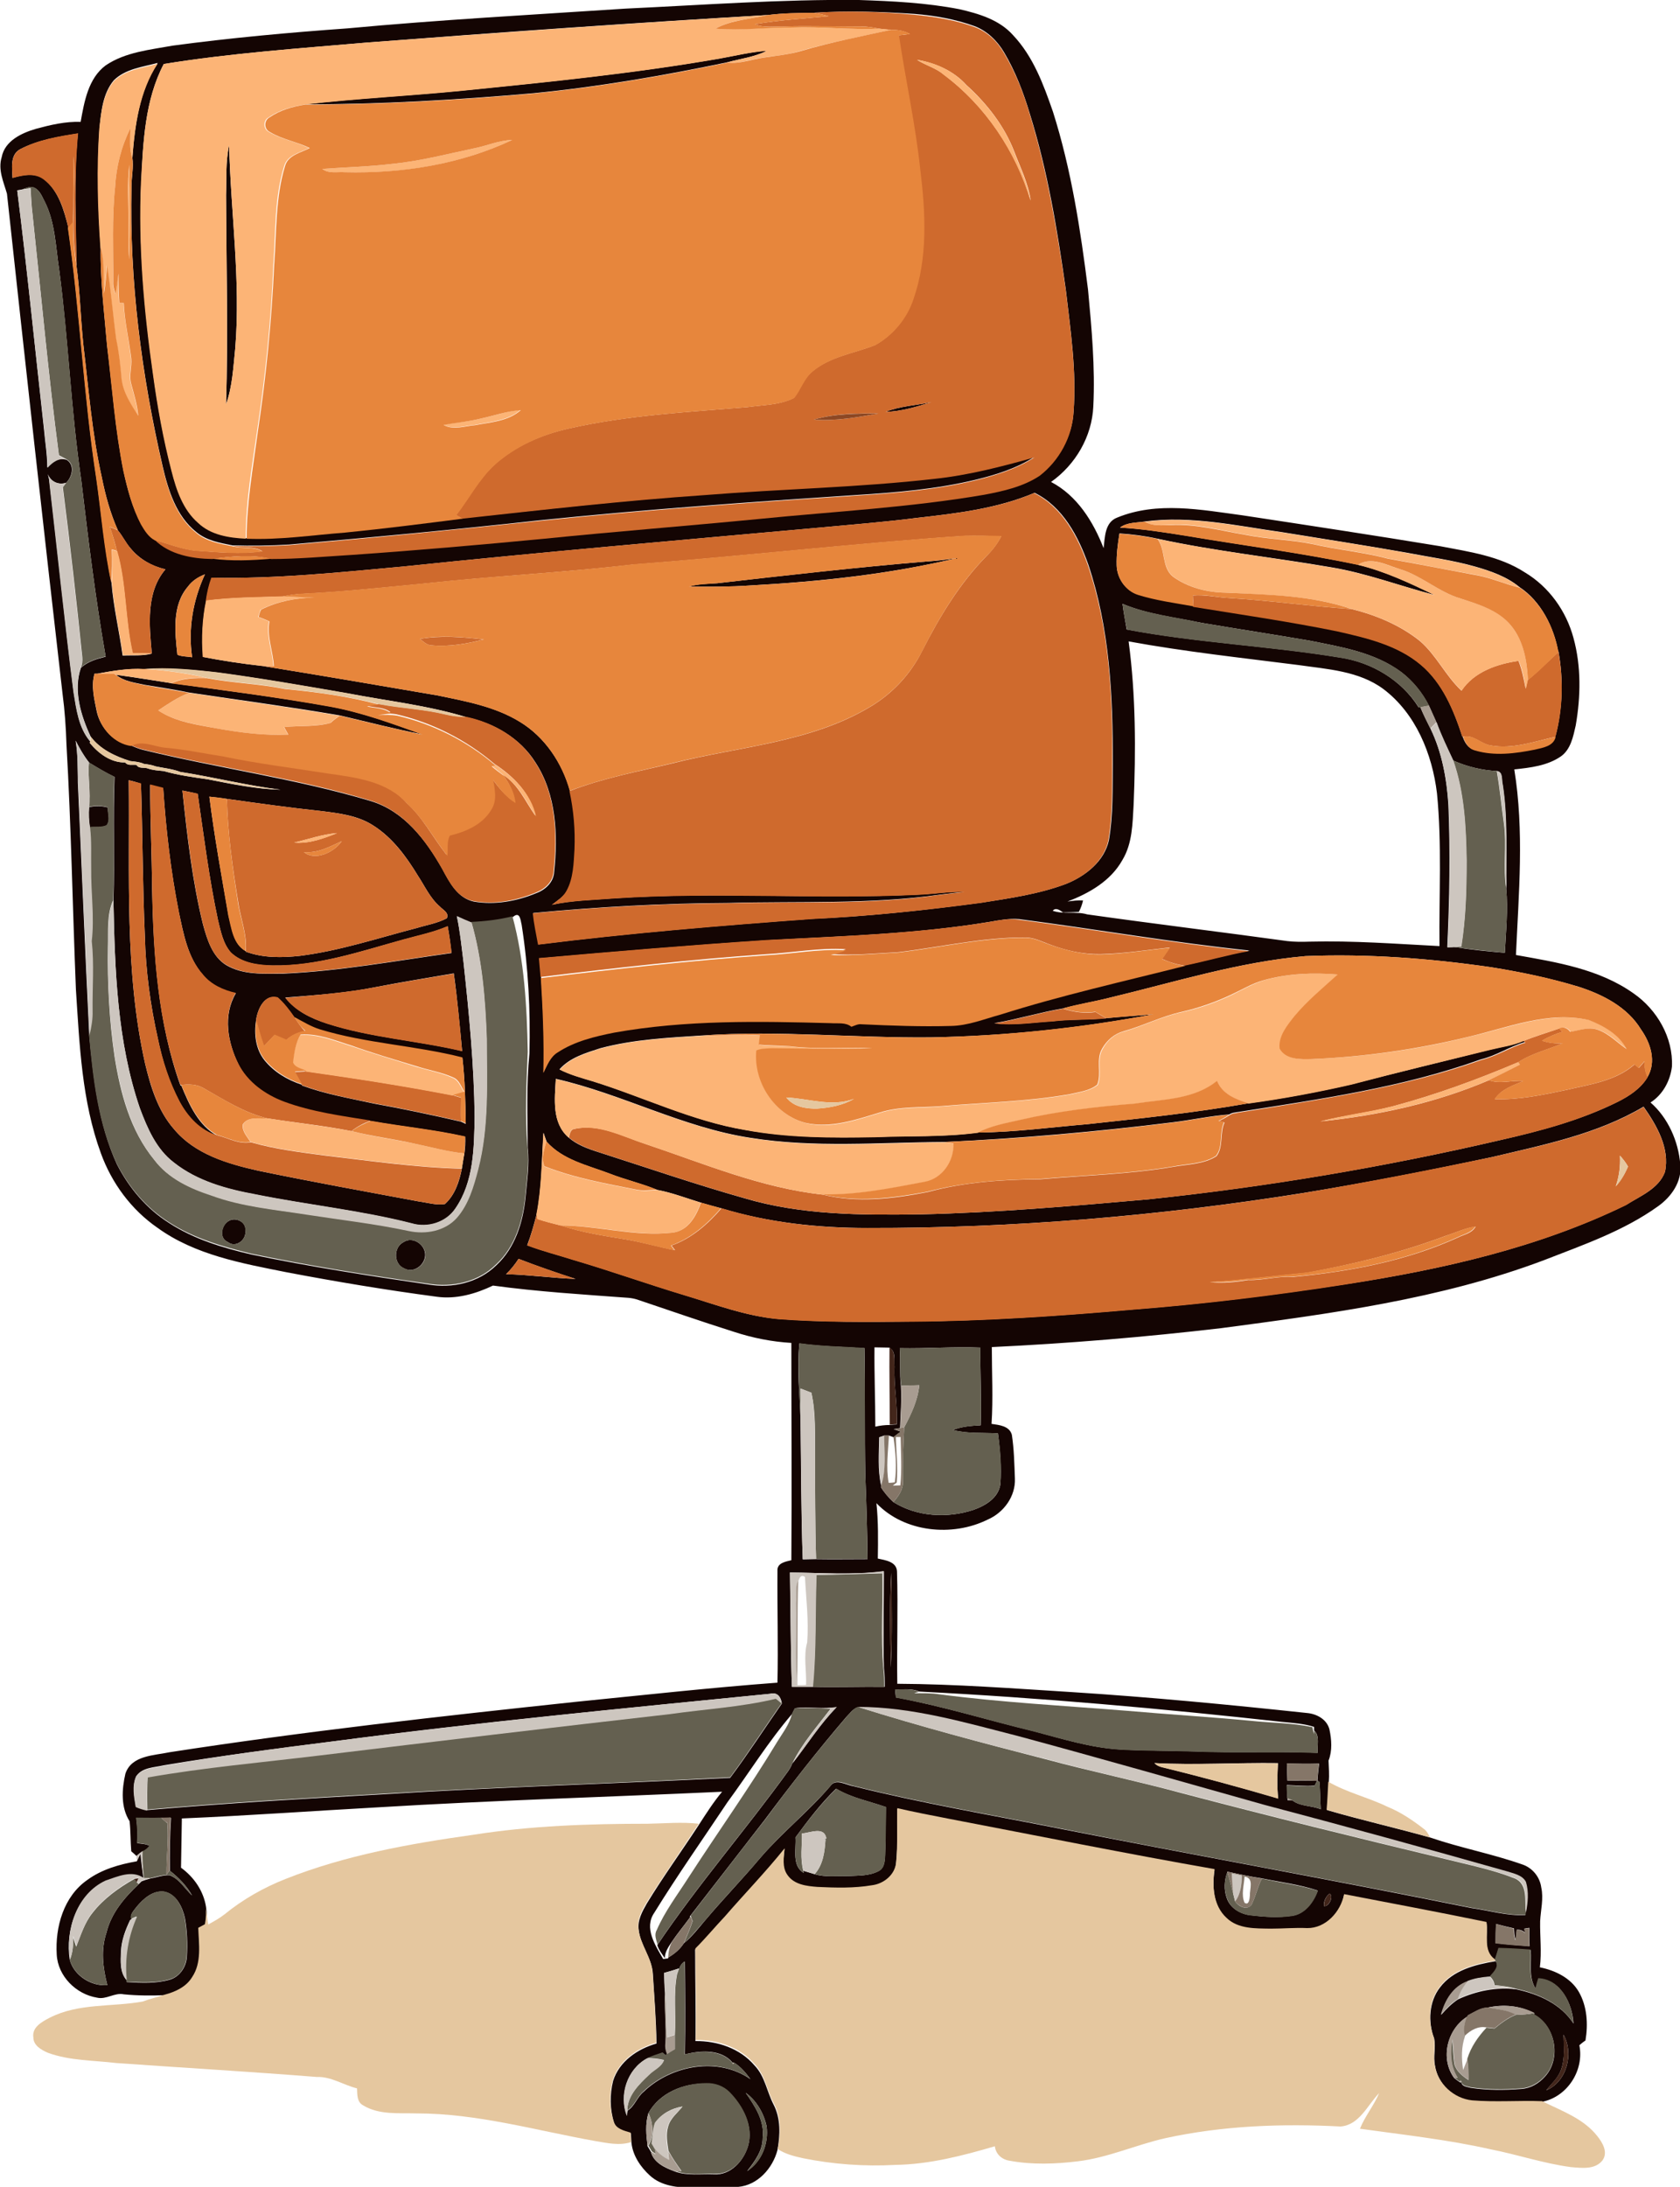 <?xml version="1.0" encoding="utf-8"?>
<!-- Generator: Adobe Illustrator 19.2.0, SVG Export Plug-In . SVG Version: 6.00 Build 0)  -->
<svg version="1.1" id="Layer_1" xmlns="http://www.w3.org/2000/svg" xmlns:xlink="http://www.w3.org/1999/xlink" x="0px" y="0px"
	 viewBox="0 0 604.2 785.9" enable-background="new 0 0 604.2 785.9" xml:space="preserve">
<g>
	<g>
		<path fill="#140503" d="M224.9,3.1c28-1.3,56-3.4,84-3.1C321,0.4,333.1,1,345,3.3c7,1.6,14.4,3.8,19.3,9.3
			c7.3,7.7,11,17.8,14.4,27.6c6.6,20.8,9.9,42.4,12.6,63.9c1.3,13.9,2.6,27.9,1.9,42c-0.5,10.8-6.4,20.9-15.2,27.1
			c9.4,4.9,15.2,14.3,18.9,23.8c0.5-4,0.4-9.3,4.9-11c14.4-5.9,30.2-2.8,45.1-0.8c23.7,3.6,47.4,7.2,71.1,11.1
			c10.4,2,21.3,3.5,30.4,9.4c8.7,5.2,14.9,13.9,17.5,23.6c2.8,10.2,2.6,21,0.8,31.4c-0.9,4-1.8,8.6-5.3,11.1
			c-4.9,3.4-11.1,4.1-16.8,4.7c3.6,22.1,1.6,44.5,0.6,66.7c14.6,2.6,29.9,5,42.3,13.8c8.4,5.8,14.3,15.9,13.8,26.3
			c-0.6,5.1-3.3,10.1-7.7,12.9c6.3,5.5,10,13.9,10.7,22.2c0.7,6.2-3.2,11.7-8,15.1c-12.4,8.9-27,13.9-41.1,19.4
			c-37.2,14-76.8,19.2-116,24.4c-27.4,3.2-54.9,5.5-82.5,6.8c0,9.2,0.5,18.4-0.1,27.6c2.7,0.4,6.4,0.7,7.3,3.9
			c0.8,5.2,0.9,10.4,1.1,15.7c0.3,6.4-4,12.3-9.8,14.8c-12.7,6.3-30,4.6-40-5.9c0.7,6.6,0.6,13.3,0.5,19.9c2.7,0.6,6.8,1.1,6.9,4.7
			c0.4,13.4-0.1,26.9,0.1,40.3c21,0.1,42,1.7,62.9,3c28.2,1.8,56.3,4.5,84.4,7.5c3.5,0.3,7.1,2.2,8.1,5.8c0.8,3.7,1.1,7.8-0.3,11.3
			c0.1,2.5,0.3,5.1,0.1,7.6c-0.2,3.4-0.3,6.8-0.6,10.2c12.3,3.6,24.8,6.4,37.2,9.9c10.8,3.7,22.1,5.8,32.9,9.6
			c3.7,1.2,6.4,4.5,6.9,8.3c0.9,4-0.2,8.1-0.4,12.1c-0.1,5.5,0.6,11.1-0.1,16.6c5.5,1.1,11.1,3.8,14,8.8c3,5.2,3.4,11.6,2.4,17.5
			c-0.8,0.5-1.5,1.1-2.2,1.7c1.8,9-4.3,18.5-13.3,20.3c-8.4-0.3-16.8,0.4-25.2-0.3c-6.6-0.6-12.4-6-13.4-12.6
			c-0.7-3.2,0.3-6.6-0.3-9.8c-2.3-5.9-1.9-13.3,2.1-18.4c4.7-6.2,12.7-8.2,20-9.4c1.6,2.1-0.7,4.1-2,5.6c-2.7,0.2-5.4,0.6-7.9,1.6
			c-5.3,1.9-8.3,6.9-9.7,12.1c1.8-2.1,3.8-4.1,6.1-5.6c6.5-3,13.8-4.5,20.9-3.6c8,1.7,16,5.2,20.6,12.3c-0.4-7.1-4.6-15.8-12.6-16.1
			c-0.2,0.9-0.7,2.7-1,3.6c-2.7-4.1-1.4-9.3-1.8-13.9c-3.8-0.3-7.7-0.5-11.5-0.6c-0.3,1-0.6,1.9-0.9,2.9l-0.5,1.3
			c-4.4-3.1-2.4-8.9-3-13.4c-17-3.5-34.1-6.7-51.2-10c-1.2,6.3-6.6,12.3-13.3,12.2c-4.4-0.2-8.7,0.1-13,0.2
			c-5.5-0.1-11.8,0.2-16-3.9c-4.8-4.4-5.2-11.5-4.3-17.5c-31.9-5.6-63.7-12-95.6-18.1c-6.2-1.2-12.3-2.4-18.5-3.8
			c-0.1,6.4,0.3,12.9-0.4,19.3c-0.3,4.6-4.5,7.9-8.8,8.5c-6.5,1.1-13.1,0.9-19.6,0.6c-3.9-0.3-8.4-0.8-10.8-4.3
			c-2-2.8-1.3-6.4-1-9.6c-6.8,8.5-14.4,16.3-21.5,24.5c-3.5,3.8-6.9,7.8-10.6,11.5c0,11,0.3,21.9,0.1,32.9c7.8-0.1,16,2.6,21.2,8.7
			c3.8,3.9,4.5,9.5,6.9,14.1c2.6,5,2.4,10.9,1.4,16.4c-1.7,6.5-7.1,12.6-14.1,13.2c-5.5,0.3-11,0.3-16.5,0.3
			c-5.3,0-11.2-0.6-15.3-4.4c-3.3-3-6.1-7.1-6.6-11.7c-0.1-1.1-0.1-2.3-0.2-3.4c-2.4-0.7-5.3-1.3-6.1-4c-1.5-4.8-1.5-10.1-0.3-14.9
			c2.2-7,8.8-11.5,15.6-13.4c-0.1-8.4-0.8-16.7-1.3-25c-0.3-5.7-4.5-10.3-5.1-15.9c-0.5-3.4,1.3-6.6,2.9-9.4
			c5.9-9.7,12.6-18.9,18.8-28.4c2.6-4,5.2-8.1,8.3-11.8c-41.2,1.9-82.5,3.1-123.7,5.6c-23.5,1.3-47,3-70.6,4
			c-0.1,5.9-0.2,11.8-0.3,17.7c4.7,3.4,8.1,8.4,9,14.1c0.4,2.1,0.2,4.3-0.2,6.4c-0.6,0.3-1.8,1-2.4,1.3c0.2,5.9,1.3,12.5-2.2,17.7
			c-2.1,3.5-6,5.3-9.8,6.3c-5,0.2-10,0.2-15-0.3c-3.3-0.7-6.3,2-9.6,1.2c-7.5-1.2-14.1-7.7-14.5-15.5c-0.6-9.9,2.5-20.9,11-26.8
			c5.2-3.8,11.5-5.6,17.8-6.7c0.3-0.7,1-2,1.3-2.7c0.3,3,0.7,6,1.1,9c-4.2-3-9.3-0.5-13.7,0.9c-10.3,4.8-14.5,17.6-12.8,28.3
			c1.6,5.6,7.7,9.5,13.5,9c-1.6-6.2-2.4-12.7-0.3-18.9c1.7-7,6.5-12.6,11.6-17.4c0.3-0.3,0.8-0.8,1-1c1-0.4,2-0.7,3.1-1
			c2.3-0.4,4.6-1.3,7-1.2c3.5,1.3,5.4,4.8,8.1,7.3c-2-3.5-4.8-6.4-8-8.9c-0.1-6.3,0-12.7,0.4-19c-0.9,0-2.7,0.1-3.6,0.1
			c-3,0-6,0-8.9,0c0.4,3,0.6,6,0.4,9c1.5,0.2,3.1,0.2,4.5,1c-0.6,0.9-1.4,1.6-2.5,2c-0.8,0.5-1.5,1.1-2.2,1.7
			c-0.5-0.5-1.5-1.4-2-1.8c-0.3-3.6-0.2-7.2-0.6-10.8c-3.2-5-2.8-11.5-1.5-17.1c2.2-6.6,10.3-6.5,15.9-7.7
			c48.5-7.5,97.2-12.9,146-18.1c24.2-2.4,48.4-5.1,72.6-6.9c0.3-13.4-0.1-26.8,0-40.2c-0.2-2.8,2.9-3.3,5-3.8c0.2-26,0-52.1,0-78.1
			c-7-0.4-14-1.8-20.7-4c-11.7-3.7-23.2-7.7-34.8-11.6c-1-0.3-2-0.5-3.1-0.6c-16.3-1.2-32.6-2.2-48.7-4.4c-6.3,3-13.3,5-20.3,4
			c-18.1-2.4-36.1-5.4-54-8.8c-16-3.2-32.9-6.2-46.4-16c-9.4-6.5-16.4-16-20.3-26.7c-6.9-18.8-7.7-39.1-9-58.9
			c-1.2-29.4-1.7-58.8-3.4-88.1c-0.2-6.1-0.6-12.1-1.4-18.1c-6.9-59.9-13.5-119.8-20-179.8c-1.2-4.2-3.3-8.6-1.9-13.1
			c1.1-5.9,7.2-8.7,12.3-10.2c5.2-1.4,10.6-2.7,16.1-2.5c1.3-7.2,2.7-15.6,9-20.3c7.1-4.8,15.9-5.6,24.1-7.1
			c20.9-2.8,41.8-4.7,62.8-6.2C158.2,7.1,191.6,5.3,224.9,3.1z M292.7,4.6c-5.5,0.1-11,0.1-16.5,0.8c-48.1,2.8-96.3,6.2-144.3,9.9
			c-24.4,2.1-48.8,3.8-73,7.7c-6.8,13-7.4,27.9-8.1,42.2c-1,23.1,1.1,46.3,4.3,69.1c1.6,11.7,3.7,23.4,6.7,34.9
			c1.7,6.8,4.1,13.8,9.5,18.5c4.6,4.3,11.1,5.4,17.2,5.7c11.8,0.5,23.6-1.2,35.4-2.2c14.1-1.4,28.2-3.2,42.3-5
			c29.2-3.1,58.3-6.5,87.6-8.5c27.4-2.2,54.9-2.8,82.2-5.8c12.2-1.2,24.2-4.4,36-7.7c-6.4,4.1-13.7,6.4-21.1,8.2
			c-14.1,3.4-28.6,4.6-43,5.5c-38,2.5-76.1,5.2-114,9.1c-29.9,3.3-59.9,6.1-89.9,8.7c-6.8,0.4-13.6,0.5-20.4,0.3
			c-4.5-0.9-9.3-1.7-13-4.8c-7.2-5.7-10.1-15-12.1-23.6c-7.6-32.9-12-66.7-11.2-100.6c0-3.5,0.8-6.9,0.3-10.4
			c0.9-11.7,2.5-23.9,9.1-34c-5.4,1.5-11.6,2.1-15.8,6.3c-3.9,4.7-4.5,11.1-5.1,17c-0.9,14.2-0.6,28.5,0.4,42.7
			c-0.2,11.8,1.3,23.6,2.3,35.4c1.9,15,2.9,30.2,5.9,45.1c1.4,6.5,3.1,13.1,6.3,19c1.3,2.1,2.7,4.5,5,5.7c5.3,5.2,13.4,6.7,20.6,6.8
			c7,0.8,14.1,0.5,21.2,0c9.8,0,19.6-0.9,29.3-1.5c23-1.7,46-3.6,69-5.8c25.7-2.6,51.5-4.6,77.2-7.1c27-2.7,54.2-4,81-8.7
			c6.9-1.3,14-2.9,19.9-6.8c7-5.5,11.7-13.9,12.2-22.8c1.1-14.7-1.1-29.4-2.8-43.9c-3-21.2-6.5-42.5-12.9-63
			c-2.3-7.7-5.2-15.3-9.3-22.2c-2.4-4.1-6.1-7.7-10.6-9.4c-6.9-2.5-14.3-3.8-21.6-4.4C316.9,4.2,304.8,3.8,292.7,4.6z M7.3,53.6
			c-3.8,2-2.9,6.8-2.8,10.3c3.6-1,7.9-2,11.2,0.4c5.4,4.2,7.3,11.2,8.9,17.5l-0.1,0.1c4.3,29.9,5.6,60.2,10.2,90.1
			c1.8,12.4,2.8,25.1,5.4,37.4c0.7,8.8,2.8,17.4,4,26.2c3.5-0.2,7.1,0.2,10.5-0.7c-0.9-10.1-2.2-22,4.9-30.3
			c-4.8-1.1-9.3-3.6-12.5-7.5c-1.8-2-2.9-4.5-4.6-6.5c-2.7-6.1-4.5-12.6-5.8-19.1c-3.5-15.6-4.7-31.5-6.6-47.4
			c-1-9.5-1.2-19.1-2.5-28.6c-0.2-15.8-1-31.7,0.5-47.5C21,49.1,13.7,50.3,7.3,53.6z M7.9,68.1c-0.4,0.1-1.3,0.2-1.7,0.3
			c3.6,28.5,6.4,57.1,9.6,85.7c0.4,4.6,1.2,9.2,1.2,13.9c1.7-1.9,4.1-3.8,6.9-2.8c3.1,1.9,2.1,6.1-0.1,8.3c-2.8,0.9-5.6-0.4-6.6-3.1
			c0.3,0.9,0.5,1.9,0.6,2.8c3,25.2,5.5,50.4,8.7,75.6c1,6.1,1.8,12.7,5.9,17.6l-0.1,0.6c3.2,3.8,7.6,7.1,12.7,7
			c1,1.3,2.7,0.7,4.1,0.9c0.8,1.4,2.6,0.8,3.9,1.2c1.9,0.7,3.9,0.8,5.9,1c5.2,1.5,10.6,2.2,16,3c8.6,1.7,17.3,3.5,26,3.7
			c-12.1-1.5-24-4.5-36.1-6.4c-2.9-1.1-6-1.4-8.9-2c-1.3-0.5-2.8-0.7-4.2-0.9c-1.5-0.7-3.3-0.8-4.9-1c-5.4-1.7-10.7-4.1-14.2-8.8
			c-3.5-7.5-6.3-16.6-3.5-24.7c2.5-2.3,5.7-3.2,8.9-4c-3.7-21.1-6.3-42.4-8.8-63.6c-3.7-25-4.6-50.3-7.9-75.3
			C20,88.7,19.9,79.9,16,72.3c-1-1.9-1.9-4.4-4.2-5C10.5,67,9.2,67.7,7.9,68.1z M329.9,186.1c-11.6,1.5-23.3,2.4-35,3.5
			c-50,4.5-100,8.8-149.9,14c-22.9,2.1-45.8,4.5-68.8,4c-1,2.6-1.7,5.4-2,8.3c-1.4,6.6-1.7,13.5-1,20.2c6.9,1.4,13.9,2.4,21,3.2
			c21.1,3.4,42.1,7,63.1,10.6c10.2,2.1,20.8,4,29.7,9.5c9,5.5,15.2,14.8,18,24.8c1.6,6.9,2.1,14,1.8,21c-0.3,5-0.3,10.4-2.9,14.9
			c-1.1,2.2-3.4,3.5-5.3,5c7.4-1.6,15-1.7,22.5-2.3c36.3-2.4,72.6,0.4,108.9-1.3c5.7-0.2,11.3-1.2,17-1c-3,0.3-5.9,0.6-8.9,1
			c-25.2,3.6-50.8,2.3-76.2,3c-23.4,0.1-46.8,1.4-70.1,3.6c0.4,3.8,1.3,7.5,1.9,11.3c32.6-4.1,65.4-6.8,98.3-9.2
			c20.4-0.9,40.7-3.1,60.9-5.8c10.3-1.6,20.8-3.1,30.6-6.8c6.9-2.8,13.6-8,15.3-15.6c1.6-9.2,1.3-18.5,1.4-27.8
			c0.1-24-1.1-48.4-8.8-71.3c-3.6-10.2-9.2-20.8-19.3-25.8C358.6,182.8,344.1,184.5,329.9,186.1z M402.8,189.6
			c8,0.4,15.9,1.7,23.7,2.9c20.6,3.5,41.3,6.1,61.7,10.4c9.7,2.3,18.8,6.6,27.7,10.9c-12.4-3.2-24.4-7.8-37-9.9
			c-20.8-3.6-41.9-5.8-62.6-10.3c-4.5-1-9.1-1.6-13.7-1.9c-0.6,3.8-1.1,7.6-1,11.4c0.1,4.6,3.1,9.1,7.6,10.5
			c6.5,2,13.3,2.9,19.9,4.1l0,0.2c17.3,2.8,34.6,5.2,51.8,8.8c10.5,2.4,21.6,5,30.1,12.1c7.8,6.6,11.8,16.3,14.9,25.8l0.1,0
			c0.7,2.1,1.9,4.3,4.3,4.9c7,2.1,14.5,1.1,21.5-0.3c2.8-0.7,6.6-1.2,7.5-4.6l0.1,0c2.6-9.9,2.9-20.4,1.1-30.5l-0.1,0.1
			c-1.6-8.9-6.2-18.1-13.9-23.2c-4.6-3.8-10.4-5.8-16-7.4c-8.1-2.3-16.5-3.4-24.7-5c-14.8-2.6-29.6-4.9-44.4-7.3
			c-16.4-2.3-33-6.1-49.6-3.9C408.8,187.9,405.3,187.7,402.8,189.6z M67.6,210.8c-5.8,6.7-4.7,16.4-3.8,24.5
			c1.7,0.7,3.6,0.6,5.3,0.9c-1.5-10.2,0.3-20.5,4.6-29.8C71.4,207.3,69.1,208.7,67.6,210.8z M403.7,217c0.4,3.1,1,6.2,1.5,9.2
			c25.4,4.8,51.4,5.9,76.8,10.1c11.3,1.7,22.1,8.1,28.2,17.9l0.6-0.1c1.1,2.7,2.4,5.2,3.7,7.8c4.1,8.5,5.8,17.9,6.4,27.3
			c0.7,17.1,0.4,34.2-0.4,51.2c0.6,0,1.8,0,2.4-0.1c6.1,1,12.2,1.6,18.3,2.1c0.4-7.7,1.2-15.4,0.5-23c-0.2-12.5,0.6-25-1.3-37.4
			c-0.5-1.7,0.3-4.6-2.1-4.9c-5.4-0.3-10.8-1.6-15.7-3.8c-2.1-4.5-4.3-9-6-13.7c-0.9-2-1.8-4-2.7-6c-2.4-4.7-5.8-8.9-10-12.1
			c-9.6-7.1-21.6-9-33.1-11.3c-12.9-2.2-25.9-4.2-38.9-6.4C422.5,221.8,412.7,220.8,403.7,217z M405.9,230.5
			c2.6,19.4,2.6,39.1,1.8,58.7c-0.4,6.7-0.4,13.8-4,19.8c-4.2,7.6-12,12-19.8,15c1.9-0.3,3.7-0.5,5.6-0.4c-0.3,1.4-0.8,2.8-1.5,4.1
			c-1.9,0.1-3.8,0.2-5.7,0.2c-1.1-0.8-2.6-1.9-3.7-0.6c4,1.4,8.3,0.1,12.4,1.3c24,3.4,48,6.3,72,9.6c2.6,0.3,5.3,0.3,8,0.2
			c15.6-0.4,31.2,0.8,46.7,1.6c-0.2-18.3,0.9-36.7-0.9-54.9c-1.7-14.1-7.6-28.7-19.3-37.5c-8.8-6.5-20.1-7.1-30.5-8.6
			C446.6,236.4,426.1,234.2,405.9,230.5z M35,242.1h-1c-1.3,4.4-0.1,9.1,0.8,13.6c1.3,5.9,6.3,11.4,12.3,12.2c1.3,0.6,2.6,1.1,4,1.5
			c27.3,6.7,55.3,10.4,82.3,18.5c11.9,3.6,19.8,14,25.7,24.4c2.6,4.8,5.4,10.4,11.3,11.7c7.5,1.3,15.4-0.1,22.4-3
			c3.3-1.2,6.3-3.9,6.5-7.7c1.4-13.3,0.8-27.9-6.8-39.4c-5.4-8.6-14.9-14.1-24.6-16.1c-13.9-4.3-28.5-5.9-42.8-8.6
			c-15.6-2.7-31.2-5.4-46.8-7.5c-8.7-1-17.6-1.8-26.4-1.2C46.1,240.1,40.5,241.1,35,242.1z M27.2,266.2c0.9,5,0.7,10,0.8,15.1
			c1.4,30.3,2.6,60.6,4.1,90.8c1.5,15.6,3.3,31.7,9.9,46.2c4.3,8.5,10.7,16.1,18.8,21.2c8.9,5.8,19.2,8.9,29.5,11.3
			c21.1,4.4,42.4,7.7,63.7,10.8c8.6,1.5,18.1-0.6,24.5-6.9c6.8-6.3,9.6-15.5,10.5-24.4c0.5-5.9,1.5-11.9,0.8-17.8
			c-0.1-11.3-0.5-22.7,0.6-33.9c0.4-15.5-0.4-31-2.8-46.3c-0.4-1.4-0.5-5.1-3.2-2.7c-4.8,1.2-9.8,1.8-14.8,2
			c-1.8-0.7-3.5-1.5-5.3-2.3c1.2,5.4,1.7,11,2.4,16.5c2,18.5,3.8,37,4,55.6c-0.2,11.2-0.3,23.4-6.9,32.9c-3.3,5.1-10,7.1-15.7,5.4
			c-18.5-4.7-37.5-6.7-56.1-10.4c-10.4-1.9-21-4.8-29.5-11.5c-6.3-4.8-9.5-12.3-12.2-19.5c-8.2-24-9-49.6-9.5-74.7
			c0.5-14.8-0.2-29.6,0.4-44.4c-3.2-1.5-6.1-3.3-9.1-5.1C30.1,271.6,28.6,268.9,27.2,266.2z M46.3,280.4c0.4,34-1.6,68.5,5.9,101.9
			c2,8.3,4.6,16.9,10.4,23.5c7.5,9,19.2,12.4,30.2,14.9c19.3,4,38.7,7.5,58,11.1c3,0.4,6.1,1.4,9.2,0.9c3.6-3.2,5.2-8.1,6.1-12.7
			c0.3-1.8,0.5-3.6,0.9-5.4c0.3-2,0.4-4.1,0.3-6.1c-11.2-2.5-22.6-3.6-33.9-5.6c-10.5-1.7-21.2-3-31.2-6.8
			c-6.8-2.5-13.1-7-16.4-13.5c-3.9-7.9-5.7-17.7-1-25.6c-4.4-1-8.8-3-11.8-6.6c-5.5-6.3-7-14.8-8.7-22.7
			c-2.9-14.7-4.6-29.5-5.6-44.4c-1.6-0.4-3.2-0.8-4.7-1.2c0,12.4,0.6,24.9,0.7,37.3c0.5,23.8,2.1,48.1,10.2,70.7l0.3,0
			c2.8,6.8,6.2,14.5,13,18.1c-6.2-1.7-10.7-6.8-13.6-12.2c-3.8-7.1-6.2-14.8-7.8-22.6c-2.7-12.1-4.4-24.5-4.7-36.9
			c-0.8-18.3-0.8-36.6-1.4-54.8C49.2,281.1,47.7,280.7,46.3,280.4z M65.6,284.1c1.7,16.1,3.5,32.3,7.4,48.1
			c1.5,5.4,3.3,11.5,8.3,14.6c6.2,3.7,13.7,3.1,20.6,3.1c20.3-0.9,40.4-4.6,60.5-7.4c-0.4-3.2-0.8-6.4-1.4-9.6
			c-5.1,2.2-10.6,3.3-16,4.8c-15.4,4.2-30.9,9.6-47.1,9.3c-5.2-0.1-11-0.9-14.9-4.7c-2.8-3.2-3.6-7.6-4.6-11.6
			c-3.2-15-5.1-30.2-7.3-45.4C69.3,284.8,67.5,284.5,65.6,284.1z M75.3,286.3c1.8,14.3,4.4,28.6,6.9,42.8c1.2,4.5,1.7,10.2,6.2,12.7
			l0,0.2c6.2,2.3,13,2.2,19.5,1.5c14.3-1.8,28.1-6.4,42-10c3.6-1.1,7.4-1.7,10.8-3.5c0.9-2-1.4-3-2.5-4.2c-3.5-3-5.4-7.3-7.9-11.1
			c-4.2-6.9-9.1-13.6-16-18c-5.5-3.6-12.2-4.4-18.5-5.2c-11.4-1.2-22.8-2.8-34.2-4.4C79.5,286.8,77.4,286.5,75.3,286.3z
			 M355.9,331.3c-26.4,4.4-53.3,5.1-79.9,6.6c-27.4,1.8-54.7,4.1-82,6.5c0.2,2.3,0.4,4.5,0.6,6.8c0.8,11.4,1.2,22.8,0.9,34.1
			c1.3-2.7,2.4-5.8,5.2-7.4c6.1-4,13.3-5.7,20.3-7.1c25.7-4.6,52-4.1,78-3.4c2.5,0.2,5.3-0.5,7.3,1.3c1.2-0.4,2.3-1.1,3.7-0.9
			c10.7,0.5,21.4,0.9,32.1,0.6c6.2-0.1,12-2.5,17.9-4.1c21.9-6.9,44.2-11.9,66.4-17.5c7.7-1.6,15.2-3.8,23-5.2
			c-27.7-2.9-55.3-7.7-82.9-11.3C362.9,330,359.4,330.7,355.9,331.3z M469.5,343.6c-24.1,2.1-47.2,9.4-70.6,15
			c-5.5,1.4-11.1,2.3-16.6,3.8c-8.3,1.4-16.4,3.9-24.7,5.3c6.9,0.9,13.9-0.3,20.9-0.7c6.4-0.8,13-0.4,19.4-1.1
			c5.7-0.6,11.4-0.9,17-1.4c-26.4,5-53.1,7.8-80,8.3c-27.3,0.3-54.7-2.6-82-0.7c-12.4,0.8-25,1.4-37,4.6c-5.2,1.7-10.9,3.3-14.7,7.6
			c3.8,1.9,7.8,3,11.8,4.2c18.3,5.6,35.8,14.3,54.8,17.5c15.5,2.8,31.3,2.9,47,2.6c12.2-0.5,24.6,0.1,36.8-1.6
			c13.2-0.1,26.3-1.9,39.4-3c19.3-2.1,38.7-4.1,57.9-7.5c12.4-1.7,24.8-4,37-6.8c16.6-4.3,33.3-8.3,50-12.5c4-1,8.2-1.5,12-3.2
			c0.1,0.1,0.4,0.4,0.5,0.5c-5.5,1.6-10.3,4.9-15.8,6.2c-28.1,10.1-57.9,14.3-87.2,18.9c-1.1,0.2-2.3,0.2-3.3,0.9
			c-6.8,0.5-13.5,2-20.2,2.8c-27.3,3.4-54.7,5.8-82.2,7.1c-23.3,0.1-46.7,2.2-69.8-1.5c-24.3-3.7-46.2-15.8-70-21.2
			c-0.4,7.2-1.5,15.8,4.6,21.1c3,2.6,6.8,4,10.6,5.2c17.5,5.6,34.9,11.6,52.6,16.6c20.5,6.1,42.1,6.1,63.3,5.8
			c27.4-0.6,54.7-3,82-5.4c42.6-4.5,84.9-11.6,126.6-21.3c14.4-3.3,28.8-7.1,42.1-13.7c4.2-2.1,8.4-4.8,10.8-8.9
			c3.3-5.6,1.1-12.3-2.3-17.1c-4.9-8.1-13.8-12.6-22.5-15.4c-10.3-3.1-20.8-5.3-31.4-7C514.2,344.4,491.8,342.7,469.5,343.6z
			 M135.3,354.7c-10.8,2.2-21.7,2.9-32.7,3.8c3.8,4.8,9.3,7.5,15,9.3c15.8,5.1,32.5,6.1,48.6,9.9c-0.9-9.3-1.7-18.6-3-27.9
			C153.9,351.4,144.6,352.9,135.3,354.7z M92.1,366.6c-0.8,4.9-0.2,10.4,3,14.4c3.4,4.2,8.2,7.1,13.4,8.8l0.1,0.3
			c8.4,3.1,17.2,4.6,25.9,6.5c10.5,1.9,20.9,4.1,31.3,6.5l1.7,0.8c-0.1-7.9-0.3-15.9-1.2-23.7c-16.9-4.3-34.6-5-51.3-10.1
			c-3.3-1-6.2-2.8-9.1-4.4c-1.8-2.6-3.7-5-6-7.1C95.1,357,92.6,362.8,92.1,366.6z M536.7,415.8c-22.5,4.8-45.1,9.2-67.8,12.9
			C417,437,364.5,441.4,312,441.3c-17.8,0-35.6-1.9-52.7-7.1c-2.4-0.6-4.8-1.3-7.2-2c-5.3-1.6-10.4-3.6-15.8-4.6
			c-5.5-2.3-11.4-3.6-17-5.8c-7.9-3-16.9-4.9-22.7-11.5c-0.4-1.1-0.8-2.1-1.1-3.2c-0.7,9.8-0.6,19.7-2.5,29.3c-1,3.8-2,7.5-3.4,11.1
			c5.5,2.1,11.2,3.5,16.8,5.3c13.3,3.9,26.4,8.6,39.7,12.6c11.2,3.4,22.2,7.6,33.9,8.6c16,1.2,32,1.1,48.1,0.9
			c26.4-0.2,52.8-2,79.1-4.3c25.7-2,51.3-5.2,76.8-9.1c34.6-5.3,69.2-13.1,100.8-28.5c5.1-3.2,11.8-5.8,14-11.9
			c1.8-8.5-3-16.7-7.7-23.4C574.4,407.6,555.2,411.4,536.7,415.8z M186.5,452.4c-1.3,2-2.8,3.9-4.5,5.5c8.3,0.2,16.6,1.4,25,1.7
			C200.1,457.4,193.2,455,186.5,452.4z M287.9,510.2c0.2,16.7,0.2,33.5,0.8,50.2c1.6,0,3.2-0.1,4.8-0.1c6.2,0.1,12.3,0,18.5,0
			c-0.1-10-0.4-20-0.8-30c-0.3-15.3,0-30.6-0.3-45.8c-7.8-0.5-15.6-0.6-23.4-1.7C286.6,491.9,287.6,501.1,287.9,510.2z M314.5,484.2
			c-0.1,9.5,0.3,19,0.3,28.5c1.7-0.4,3.5-0.6,5.2-0.6c0.6-0.1,1.9-0.2,2.5-0.2c0.4-6.9-1.1-13.8-0.8-20.7c-0.2-2.4,0.6-5.4-1.8-6.9
			C318.1,484.3,316.3,484.2,314.5,484.2z M323.6,484.5c0.3,4.5-0.1,9,0.4,13.5c0.3,5.1-0.1,10.1-0.3,15.2c-0.6,0.1-1.7,0.3-2.3,0.4
			c0.6,0.2,1.9,0.7,2.6,0.9c-0.9,0.6-1.8,1.3-2.6,2l-1.7-0.6c-0.4,0-1.2,0-1.7,0c-0.5,0.2-1.4,0.5-1.8,0.6
			c-0.1,5.8-0.6,11.7,0.7,17.4l-0.1,0.5c1.2,2,2.8,3.8,4.5,5.4c8.5,5.3,19.4,5.9,28.8,2.8c4.3-1.5,9-4.3,9.7-9.3
			c0.4-6.1-0.1-12.2-0.9-18.2c-5.4-0.3-10.9,0.2-16.2-1.2c3.2-1.3,6.6-1.5,10-1.7c0.3-9.3-0.2-18.6-0.1-27.9
			C343,483.9,333.3,484.7,323.6,484.5z M284.1,565.1c0.3,13.7,0.2,27.4,0.7,41.1c2.5,0,5.1,0,7.6,0c8.6,0.2,17.2-0.1,25.8,0
			c0-2.3,0-4.5-0.3-6.7c-0.3-11.6,0-23.2,0-34.8C306.6,566.1,295.3,565.2,284.1,565.1z M320.4,599.2c0.5-11.3,0.4-22.7,0.1-34
			C319.9,576.5,320.1,587.9,320.4,599.2z M321.9,607.1c0.1,0.7,0.2,2.2,0.3,2.9c16.8,3.1,33.2,8.2,49.8,12.2
			c10.2,2.7,20.3,5.9,30.9,6.5c9,0.5,18.1,0.4,27.1,0.7c14.6,0.6,29.3-0.1,43.9,0.5c-0.3-2.6,0.9-6.1-1.3-8c0-0.3,0-1,0-1.3
			c-3.7-1.2-7.6-1.4-11.5-1.8c-43.4-4.8-86.9-8.7-130.5-10.9C327.9,606.7,324.8,607.2,321.9,607.1z M119.8,625.8
			c-20.3,2.6-40.7,5.2-60.9,8.6c-3.4,0.8-7.7,0.7-9.9,3.9c-1.5,3.5-0.7,7.3-0.1,10.9c1.3,0.6,2.7,1,4.1,1.3
			c28.3-2.5,56.6-4.1,85-5.7c41.5-2.6,83.1-3.8,124.6-5.9c6.5-8.7,12.4-17.8,18.6-26.7c-0.3-2.3-1.6-4.2-4.2-3.5
			C224.6,613.9,172.1,618.9,119.8,625.8z M285.9,613.9c-0.3,0.5-0.8,1.5-1,2c-8.6,10-15.5,21.2-23.3,31.8
			c-8.8,13.2-17.9,26.1-26.3,39.7c-3.8,5.5,0.4,11.7,3.2,16.6c0.4,0,1.3-0.2,1.8-0.2l0-0.3c2.2-1.3,4.2-2.9,5.6-5.1
			c3-2.4,5.3-5.5,7.8-8.4c6.4-7.6,13.3-14.7,19.7-22.3c7.8-9.1,17.3-16.6,25.1-25.7c2-3.1,5.7-0.5,8.4-0.1
			c24.4,6.1,49.2,10.3,73.9,15.2c49.4,9.7,99,18.6,148.4,28.6c6.5,0.9,12.9,2.9,19.4,2.5v-0.6c0.7-3.7,1.1-7.5,0-11.1
			c-1.3-2.5-4.3-3-6.8-3.8c-29-8.2-58.1-16.2-87.3-23.9c-29.5-8.3-59-16.7-88.5-24.7c-18.9-4.9-38-10.5-57.7-10.5
			c-1.6,0.6-2.7,2.2-3.9,3.4c-10.2,11.9-19.9,24.3-29.3,36.9c-9,11.6-18,23.2-27,34.8l0.1,0.3c-2.2,3-4.6,5.9-6.7,9
			c-1.1,1.7-2.4,3.5-2.4,5.7c-1-1.5-2.2-2.9-2.7-4.7c14.6-21.7,31.9-41.5,47.2-62.7c0.5-0.8,1-1.6,1.3-2.5c5.3-6.7,9.8-14,15.8-20.1
			C295.9,614.3,290.9,613.2,285.9,613.9z M415.2,633.6c0.7,0.8,1.6,1.2,2.6,1.4c14,3.5,28,7.2,41.9,11.3c-0.5-4.2-0.3-8.5-0.1-12.7
			C444.8,633.4,429.9,634.4,415.2,633.6z M462.8,633.7c0.1,2.1,0.1,4.1,0.2,6.2c3.6,0,7.2-0.1,10.7,0.1c-0.2,0.4-0.7,1.3-0.9,1.7
			c-3.3,0.3-6.7-0.1-10-0.2c0,1.5,0.1,3.1,0.2,4.6l0.1,0.9c0.4,0,1.3,0,1.7,0c2.7,2.2,6.9,1.8,10.2,3.2c-0.2-3.3-0.2-6.6-0.5-9.9
			l-0.7-0.3c0.1-2.1,0.4-4.2,0.6-6.2C470.5,633.9,466.6,633.9,462.8,633.7z M286.1,660.3c0.3,4.3-1.4,10.2,3,12.8l-0.2-0.8
			c1.3,0.4,2.7,0.8,4,1.2c3.9,1.2,8.1,0.6,12.1,0.7c3.7-0.2,7.6,0,11-1.8c2.1-1.1,2.2-3.6,2.3-5.6c0.3-5.8,0.2-11.6,0.3-17.4
			c-6-2.1-12.4-3.3-17.9-6.6C295.3,648,290.6,654.2,286.1,660.3z M441.3,672.6l0.1,0.2c-1.1,3-1.3,6.3-0.2,9.3
			c1.2,3.7,5.1,5.9,8.8,6.2c4.8,0.6,9.7,0.9,14.5,0.2c4.7-0.6,7.9-4.9,9.4-9.1c-6.6-2.2-13.5-3-20.2-4.4
			C449.6,674.4,445.5,673.5,441.3,672.6z M49.1,685.3c-0.9,1.3-2.5,2.6-1.8,4.4l-0.5,0.3c-1.7,3.5-3.1,7.3-3.3,11.2
			c-0.1,3.5-0.5,7.5,2,10.4l0.1,0.7c5.2,0.3,10.5,0.6,15.6-0.9c3.5-1.1,5.8-4.6,6-8.2c0.3-4.6,0.1-9.4-0.7-13.9
			c-0.9-4-3.1-8.7-7.5-9.5C54.9,679.3,51.5,682.4,49.1,685.3z M478.2,680.5c-1.3,0.9-2.3,2.9-2,4.5
			C478,685.2,479.7,681.5,478.2,680.5z M538,691.4c-0.1,2.3-0.1,4.6-0.1,6.9c4,0.5,8.1,0.8,12.2,1.1c-0.1-2.2-0.1-4.4-0.1-6.6
			l-1.8,0.3c0.1,0.4,0.3,1.1,0.4,1.5c-0.9-0.8-1.9-1.2-3.1-1.1c-0.1,0.9-0.3,2.8-0.4,3.7c-0.5-1.3-0.5-2.8-0.6-4.2
			C542.3,692.5,540.2,692,538,691.4z M243.5,709.5l0.7-2.1c-1.8,0.6-3.5,1.1-5.3,1.6c0,2.3,0.1,4.7,0.3,7c-0.3,6,0.5,12.1,0.2,18.2
			c-0.2,1.4,0.1,2.7,0.6,4c-0.1,0.1-0.4,0.3-0.6,0.4c-0.3-0.2-0.9-0.7-1.1-0.9c-1.8,0.7-3.7,1.3-5.5,2c-7.2,3.9-10.2,13.2-7.3,20.7
			c0-0.5,0.1-1.4,0.2-1.9c2.6-1.6,3.4-4.9,5.8-6.8c9.9-9.5,26.7-12.7,38.4-4.5c-1.7-2.3-3.5-4.5-6-6l-0.4,0.1
			c-4-4.9-11.5-4.5-17.2-3c0.2-11.1,0.1-22.3,0-33.4C244.5,705.8,244.2,707.9,243.5,709.5z M534.9,721.5c-2.6,0.1-4.8,1.7-7,2.8
			l-0.1,0.4c-7.3,4.4-10,15.1-4.8,22.1c0.7,0.5,1.4,1.1,2.2,1.6l0.4-0.1c0.1,1.6,2.1,1.6,3.3,2c6,0.9,12.1,0.9,18.2,0.4
			c3.4-0.2,6.4-2,8.6-4.5c5.9-6.5,3.7-18.3-4.1-22.2l0.3-0.4C546.7,720.7,540.6,720.2,534.9,721.5z M562.3,731.2
			c0.1,4.1,0.6,8.4-0.8,12.4c-1,3.1-3.5,5.2-5.4,7.6C563.5,748.1,566.1,738,562.3,731.2z M233.2,759.4c-1.2,3.9-0.8,7.9-0.3,11.9
			c0.4,0.6,0.8,1.3,1.2,2c1,4,5.2,5.8,8.7,7.1c4.5,1.6,9.4,0.8,14.1,1c5.9,0.3,10.5-4.8,12.1-10.1c2.1-7.1-1.8-14.3-6.7-19.3
			c-2.2-2.3-5.3-3.3-8.4-3.2C245.9,748.6,237.2,752.1,233.2,759.4z M268.2,752.1c3.3,4.8,6.8,10,6.1,16.1c0,4.7-2.8,8.5-5.6,12
			c5.3-3.4,7.8-10,7-16.1C274.7,759.5,272.1,754.9,268.2,752.1z"/>
	</g>
	<path fill="#140503" d="M258.9,21c5.7-1,11.3-2.4,17-2.8c-4.5,2.3-9.6,2.9-14.4,4.2c-23,4.8-46.2,8.8-69.6,11.1
		c-27.4,2.4-54.8,4-82.3,4c19-2.2,38.1-3.1,57.2-5C197.6,29.4,228.4,26.3,258.9,21z"/>
	<path fill="#140503" d="M82.4,52.2c0.6,24.3,4.2,48.7,2.2,73c-0.7,6.8-1,13.7-3.3,20.1c0.8-25.1,0.1-50.1,0-75.2
		C81.5,64.2,81.1,58.1,82.4,52.2z"/>
	<path fill="#140503" d="M318.5,148c5.2-2.1,11-2.3,16.5-3.5C329.6,146.2,324.1,147.9,318.5,148z"/>
	<path fill="#140503" d="M332.9,201.8c3.7-0.2,7.4-0.7,11.1-1.2c-24.3,5.8-49.2,8.4-74.1,9.8c-7.4,0.5-14.7,0.5-22.1,0.4
		c3.3-1,6.7-1,10.1-1.2C282.9,206.7,307.9,203.9,332.9,201.8z"/>
	<path fill="#140503" d="M41.7,242.5c6.7,0.9,13.3,2,19.9,3c19.1,2.6,38.2,5,57.2,8.4c11.4,2.1,22.3,6.1,33.1,10
		c-10-1.9-19.8-4.5-29.7-6.8c-18-3.1-36.1-5.5-54.1-8.2c-5.3-1.1-10.7-1.9-16.1-2.8C48.4,245.3,44.6,244.9,41.7,242.5z"/>
	<path fill="#140503" d="M32,290.1c2.3-0.6,4.6-0.5,6.8,0.1c-0.1,2.1,1,4.6-0.4,6.4c-1.8,1-4.1,0.5-6.1,0.7
		C31.9,295,31.8,292.5,32,290.1z"/>
	<path fill="#140503" d="M82.4,438.7c2.4-1.4,6.3,0.5,5.8,3.5c0.6,3.3-3.4,6.4-6.2,4.2C78.6,445,79.6,440.1,82.4,438.7z"/>
	<path fill="#140503" d="M145.1,446.4c3.4-2.3,8.1,1,7.8,4.9c-0.3,3.5-4.3,6.4-7.6,4.5C141.5,454.2,141.5,448.2,145.1,446.4z"/>
</g>
<g>
	<g>
		<path fill="#CF6A2D" d="M292.7,4.6c12.1-0.8,24.2-0.4,36.2,0.7c7.3,0.7,14.7,1.9,21.6,4.4c4.6,1.7,8.2,5.2,10.6,9.4
			c4.1,6.9,7.1,14.5,9.3,22.2c6.3,20.5,9.8,41.8,12.9,63c1.7,14.5,3.9,29.2,2.8,43.9c-0.5,8.9-5.2,17.4-12.2,22.8
			c-5.9,3.9-13,5.5-19.9,6.8c-26.8,4.6-54,6-81,8.7c-25.7,2.5-51.5,4.5-77.2,7.1c-23,2.2-45.9,4.2-69,5.8
			c-9.8,0.6-19.6,1.5-29.3,1.5c-6.9-1.7-14.2-1-21.2,0c-7.2-0.1-15.3-1.6-20.6-6.8c5,1.3,9.9,3.4,15.2,3.8
			c7.8,0.6,15.7,1.3,23.5,0.2c-3.2-2-7.3-0.9-10.8-1.9c6.8,0.2,13.6,0.1,20.4-0.3c30-2.6,60-5.5,89.9-8.7c37.9-3.9,76-6.6,114-9.1
			c14.4-0.9,28.9-2.1,43-5.5c7.3-1.8,14.7-4.1,21.1-8.2c-11.8,3.3-23.7,6.4-36,7.7c-27.3,3.1-54.8,3.6-82.2,5.8
			c-29.3,2-58.4,5.3-87.6,8.5c-0.5-0.3-1.6-1-2.2-1.3c4.6-6,8.1-12.8,13.7-18c7.5-6.8,17-10.9,26.8-13.1c21.1-4.8,42.8-5.9,64.3-7.7
			c5.6-0.8,11.6-0.7,16.7-3.3c2.4-3,3.5-7,6.6-9.5c6.4-5.4,15-6.5,22.6-9.5c6.3-3.5,11.3-9.6,13.6-16.4c5.2-14.9,4.4-31,2.5-46.4
			c-1.7-16.3-5.3-32.4-7.7-48.5c1.4-0.1,2.8-0.3,4.1-0.5c-2.1-1.2-4.5-1.5-6.9-1.5c-1.4-0.1-2.8-0.2-4.1-0.4
			c-2.1-0.4-4.2-0.8-6.4-0.8c-9.3,0.1-18.6-0.3-27.9,0c-3.5-0.1-7.2,0.6-10.5-0.8c8.8-1.5,17.7-2,26.6-2.9
			C296.3,5.3,294.5,4.9,292.7,4.6z M329.8,21.5c3.1,2,6.8,2.9,9.6,5.3c15,11.2,25.9,27.5,31.3,45.3c-0.9-6.3-3.8-12-6-17.8
			c-3.6-9.2-9.8-17.1-17.1-23.7C343,25.5,336.5,22.6,329.8,21.5z M318.5,148c5.6-0.1,11.1-1.8,16.5-3.5
			C329.5,145.7,323.7,145.9,318.5,148z M292.7,150.8c7.8,0.6,15.6-0.8,23.2-2.2C308.2,148.5,300.2,148.6,292.7,150.8z"/>
	</g>
	<path fill="#CF6A2D" d="M7.3,53.6c6.4-3.4,13.7-4.6,20.8-5.7c-1.5,15.8-0.8,31.7-0.5,47.5c-2.4-12.9-0.3-26.2-1.1-39.2
		c-0.3,7.9,0.1,15.9-0.3,23.9c-0.4,0.5-1.2,1.4-1.6,1.9c-1.5-6.4-3.4-13.4-8.9-17.5C12.4,62,8.1,63,4.5,64
		C4.4,60.5,3.5,55.7,7.3,53.6z"/>
	<path fill="#CF6A2D" d="M329.9,186.1c14.2-1.6,28.8-3.3,42-8.9c10.1,5,15.7,15.6,19.3,25.8c7.8,22.9,9,47.3,8.8,71.3
		c-0.1,9.3,0.2,18.6-1.4,27.8c-1.7,7.6-8.4,12.9-15.3,15.6c-9.8,3.7-20.3,5.1-30.6,6.8c-20.2,2.7-40.5,4.8-60.9,5.8
		c-32.8,2.4-65.6,5.1-98.3,9.2c-0.7-3.8-1.5-7.5-1.9-11.3c23.3-2.2,46.7-3.5,70.1-3.6c25.4-0.7,51,0.7,76.2-3c2.9-0.4,5.9-0.7,8.9-1
		c-5.7-0.2-11.3,0.8-17,1c-36.3,1.7-72.6-1.1-108.9,1.3c-7.5,0.6-15.1,0.7-22.5,2.3c1.9-1.5,4.1-2.8,5.3-5c2.5-4.5,2.6-9.9,2.9-14.9
		c0.3-7-0.3-14.1-1.8-21c12-4.7,24.6-7,37.1-10c24-6.1,49.8-7.4,71.4-20.5c7.8-4.7,14.2-11.6,18.3-19.8
		c6.3-12.4,13.6-24.5,23.5-34.5c2-2,3.7-4.3,5-6.8c-4.4-0.1-8.8-0.2-13.3-0.1c-39.8,2.7-79.5,7.3-119.3,10.3
		c-24.8,2.9-49.8,4.1-74.7,6.8c-14.6,1.4-29.3,3-44,3.7c-2.5,0.1-5,0.5-7.4,1c-9.2,0.3-18.3,0.3-27.4,1.5c0.4-2.8,1-5.6,2-8.3
		c23,0.5,46-1.9,68.8-4c49.9-5.2,100-9.5,149.9-14C306.5,188.5,318.2,187.6,329.9,186.1z"/>
	<path fill="#CF6A2D" d="M39.5,189.4c1,0.4,1.9,0.7,2.9,1.2c1.7,2,2.9,4.5,4.6,6.5c3.1,3.9,7.7,6.3,12.5,7.5
		c-7.1,8.3-5.8,20.2-4.9,30.3c-2.3-0.1-4.6-0.2-6.9-0.1c-2.8-12.1-2.2-24.7-5.6-36.6C41.4,195.2,40.5,192.3,39.5,189.4z"/>
	<path fill="#CF6A2D" d="M429,214c4.3-0.4,8.6,0.7,12.9,0.9c14.8,0.9,29.5,3,44.3,4c8.8,2.2,17.4,5.8,24.5,11.5
		c5.9,5.1,9.2,12.5,14.9,17.8c4.6-6.8,12.8-9.6,20.5-10.7c1.3,3.2,1.9,6.6,2.6,10c0.2-1,0.5-2.1,0.7-3.1c3.9-3.1,7.3-6.7,11-10
		l0.1-0.1c1.8,10.1,1.6,20.5-1.1,30.5l-0.1,0c-7.6,1.7-15.3,4.5-23.2,3.1c-3.5-0.5-6.3-4.1-10.1-3.1l-0.1,0
		c-3.1-9.5-7.1-19.2-14.9-25.8c-8.5-7.2-19.6-9.7-30.1-12.1c-17.2-3.5-34.5-6-51.8-8.8l0-0.2C429.1,216.6,429.1,215.3,429,214z"/>
	<path fill="#CF6A2D" d="M151,229.6c7.6-1.3,15.3-0.7,22.9,0.2c-6.1,1.6-12.5,2.7-18.9,2.1C153.4,231.8,152.2,230.5,151,229.6z"/>
	<path fill="#CF6A2D" d="M132.1,253.7c1.4-0.3,2.8-0.5,4.3-0.7c7.9,1.5,16,1.8,23.8,3.7c2.4,0.6,4.9,0.9,7.5,0.9
		c9.8,2.1,19.2,7.5,24.6,16.1c7.7,11.5,8.2,26.1,6.8,39.4c-0.2,3.8-3.1,6.4-6.5,7.7c-7,2.9-14.9,4.4-22.4,3
		c-5.9-1.2-8.7-6.9-11.3-11.7c-5.9-10.4-13.8-20.8-25.7-24.4c-26.9-8.2-55-11.8-82.3-18.5c-1.4-0.4-2.7-0.9-4-1.5
		c3.9-2.1,8.1,0.3,12.1,0.6c7.1,0.6,14.1,2.1,21.2,3.2c12.4,2.6,25,4.1,37.5,6.1c10.1,1.4,21.5,2.8,28.5,10.9
		c5.9,5.3,9.5,12.5,14.4,18.7c0.3-2.4-0.3-5.1,0.9-7.3c5.8-1.4,11.8-3.9,14.9-9.3c2.1-3.2,1.3-7.1,0.7-10.6c2.3,3.1,4.7,6.1,8,8.2
		c-0.3-3.6-2.1-6.8-4.2-9.8c5.5,3.5,8,9.6,11.6,14.7c-1.8-8.1-7.9-14.2-14.7-18.6c-10.1-8.6-22.3-14.8-35.2-17.8
		c-2.3-0.4-4.7-0.3-7-0.2c1.6-0.2,3.2-0.4,4.8-0.6C138.3,254.2,135,254.3,132.1,253.7z"/>
	<path fill="#CF6A2D" d="M46.3,280.4c1.5,0.4,2.9,0.7,4.4,1.1c0.6,18.3,0.6,36.5,1.4,54.8c0.3,12.4,1.9,24.8,4.7,36.9
		c1.6,7.8,4.1,15.5,7.8,22.6c2.9,5.4,7.5,10.5,13.6,12.2c3.9,1,7.8,3.3,12,2.5c8.7,2.5,17.8,3.6,26.8,4.8
		c16.3,1.9,32.7,4.3,49.1,4.7c-1,4.6-2.5,9.5-6.1,12.7c-3.1,0.5-6.1-0.5-9.2-0.9c-19.4-3.6-38.7-7.1-58-11.1
		c-11-2.4-22.7-5.9-30.2-14.9c-5.8-6.6-8.3-15.2-10.4-23.5C44.7,348.8,46.7,314.4,46.3,280.4z"/>
	<path fill="#CF6A2D" d="M54,281.9c1.6,0.4,3.2,0.8,4.7,1.2c1,14.9,2.7,29.8,5.6,44.4c1.6,7.9,3.1,16.4,8.7,22.7
		c2.9,3.6,7.3,5.6,11.8,6.6c-4.7,7.9-3,17.8,1,25.6c3.3,6.5,9.7,11,16.4,13.5c10,3.7,20.7,5.1,31.2,6.8c-2.5,0.9-4.9,2.1-7,3.8
		c-10-2-20.2-3-30.3-4.6c-8.3-2-15.6-6.7-23-10.9c-2.4-1.4-5.3-1.4-7.9-1.1l-0.3,0c-8.2-22.6-9.8-46.8-10.2-70.7
		C54.6,306.8,54,294.4,54,281.9z"/>
	<path fill="#CF6A2D" d="M65.6,284.1c1.8,0.4,3.7,0.7,5.5,1.1c2.2,15.1,4.1,30.4,7.3,45.4c1,4,1.8,8.4,4.6,11.6
		c3.9,3.8,9.7,4.6,14.9,4.7c16.2,0.3,31.7-5,47.1-9.3c5.4-1.5,10.9-2.6,16-4.8c0.6,3.2,1.1,6.4,1.4,9.6c-20.1,2.8-40.2,6.5-60.5,7.4
		c-6.9,0.1-14.4,0.6-20.6-3.1c-5.1-3.1-6.8-9.2-8.3-14.6C69.2,316.5,67.4,300.3,65.6,284.1z"/>
	<g>
		<path fill="#CF6A2D" d="M81.6,287.1c11.4,1.6,22.8,3.2,34.2,4.4c6.4,0.8,13,1.7,18.5,5.2c6.8,4.4,11.8,11.1,16,18
			c2.5,3.8,4.4,8.1,7.9,11.1c1.1,1.2,3.4,2.2,2.5,4.2c-3.4,1.8-7.2,2.4-10.8,3.5c-13.9,3.6-27.7,8.2-42,10
			c-6.5,0.7-13.3,0.8-19.5-1.5l0-0.2c0.5-6.2-2-12-2.8-18C83.6,311.6,81.9,299.4,81.6,287.1z M105.8,302.8
			c5.3,0.5,10.6-1.5,15.4-3.4C116,299.8,110.9,301.6,105.8,302.8z M109.3,306.2c3.9,3.3,10.8,0.2,13.6-3.9
			C118.5,304.3,114.3,306.7,109.3,306.2z"/>
	</g>
	<path fill="#CF6A2D" d="M355.9,331.3c3.4-0.6,6.9-1.3,10.4-0.8c27.7,3.6,55.2,8.4,82.9,11.3c-7.7,1.4-15.3,3.6-23,5.2
		c-2.9-0.3-5.6-1.2-8.3-2.4c0.9-1.4,1.9-2.7,2.8-4.1c-8.3,0.9-16.5,2.2-24.9,2.4c-6.3,0.1-12.5-1.3-18.3-3.5c-2.8-1-5.6-2.5-8.7-2.5
		c-15.5-0.1-30.6,3.5-45.9,5.3c-8.1,0.4-16.2,1.3-24.3,0.6c1.9-0.4,3.8-0.9,5.6-1.7c-9.6-0.6-19.1,1.3-28.7,1.8
		c-27.1,1.9-54.1,4.9-81.1,8.2c-0.2-2.3-0.4-4.5-0.6-6.8c27.3-2.4,54.6-4.7,82-6.5C302.7,336.4,329.5,335.6,355.9,331.3z"/>
	<path fill="#CF6A2D" d="M135.3,354.7c9.3-1.7,18.6-3.3,27.9-4.8c1.3,9.3,2.2,18.6,3,27.9c-16.1-3.8-32.8-4.8-48.6-9.9
		c-5.7-1.9-11.3-4.5-15-9.3C113.5,357.6,124.5,356.8,135.3,354.7z"/>
	<path fill="#CF6A2D" d="M92.1,366.6c0.5-3.8,3-9.6,7.8-8.2c2.3,2,4.2,4.5,6,7.1c1.1,1.8,2.3,3.6,3.8,5.1c-2.5,0.4-4.9,1.5-6.8,3.2
		c-1.4-0.6-2.8-1.2-4.2-1.8c-1.3,1.3-2.5,2.7-3.8,4C93.8,372.9,92.9,369.8,92.1,366.6z"/>
	<path fill="#CF6A2D" d="M357.6,367.8c8.3-1.4,16.4-3.9,24.7-5.3c3.8,1.2,7.7,1.8,11.7,1.2c1.3,0.8,2.6,1.5,3.9,2.3
		c-6.5,0.7-13,0.3-19.4,1.1C371.5,367.5,364.6,368.7,357.6,367.8z"/>
	<path fill="#CF6A2D" d="M547.9,374.1c4.2-1.7,8.6-3,12.9-4.5c0.3,0.3,0.8,0.9,1.1,1.2c-2.5,0.8-5,1.8-7.3,3.2
		c2.4,0.8,4.9,1.1,7.5,0.9c-5.3,2.3-11.1,3.6-16,6.8c-14.6,6.2-29.6,11.7-44.9,15.8c-8.7,2.3-17.6,3.3-26.3,5.5
		c20.7-2.1,41.4-6.6,60.6-14.8c4,1.5,8.3-0.1,12.4,0.3c-3.7,1.6-8,2.9-10.3,6.5c8.7,0.3,17.2-1.5,25.7-3.3c8.5-2,17.8-3.2,24.6-9.2
		c0.4,0.3,1.1,1,1.5,1.3c0.7-0.8,1.4-1.6,2.1-2.4c-0.1,2,0.2,3.9,1.1,5.7c-2.5,4.1-6.6,6.8-10.8,8.9c-13.3,6.6-27.7,10.5-42.1,13.7
		c-41.7,9.7-84,16.9-126.6,21.3c-27.3,2.4-54.6,4.8-82,5.4c-21.2,0.3-42.8,0.3-63.3-5.8c-17.7-5-35.1-11-52.6-16.6
		c-3.7-1.2-7.5-2.6-10.6-5.2c0.3-1.2,0.5-2.9,2-3.1c8.9-2,17.3,2.7,25.5,5.4c20.9,7,41.6,15.8,63.7,18.2c12.4,3.1,25.4,1.5,37.8-0.9
		c13.2-3.6,26.9-4.5,40.5-4.6c16-1.4,32.1-1.8,48-4.5c5.1-0.9,10.9-0.9,15.4-3.8c2.6-3.4,1.1-8.3,2.9-12.1c-0.7-0.2-1.4-0.4-2-0.5
		c1.4-0.7,2.7-1.4,3.9-2.2c1-0.7,2.2-0.6,3.3-0.9c29.4-4.7,59.1-8.9,87.2-18.9c5.6-1.4,10.4-4.6,15.8-6.2
		C548.3,374.5,548.1,374.2,547.9,374.1z"/>
	<path fill="#CF6A2D" d="M106,385.3c1.4-0.1,2.8-0.2,4.1-0.3c17.6,2.5,35.2,5.2,52.7,8.6c1,0.3,2,0.6,3,0.9c0,2.8-0.1,5.7,0,8.5
		c-10.4-2.4-20.8-4.6-31.3-6.5c-8.7-1.8-17.5-3.4-25.9-6.5l-0.1-0.3C107.7,388.2,106.8,386.7,106,385.3z"/>
	<g>
		<path fill="#CF6A2D" d="M536.7,415.8c18.6-4.3,37.8-8.2,54.4-18c4.7,6.7,9.5,14.9,7.7,23.4c-2.3,6-8.9,8.6-14,11.9
			c-31.6,15.4-66.3,23.1-100.8,28.5c-25.5,4-51.1,7.1-76.8,9.1c-26.3,2.3-52.7,4.1-79.1,4.3c-16,0.1-32.1,0.3-48.1-0.9
			c-11.7-1.1-22.8-5.3-33.9-8.6c-13.3-4-26.4-8.7-39.7-12.6c-5.6-1.8-11.3-3.2-16.8-5.3c1.4-3.6,2.4-7.4,3.4-11.1
			c0.1,0.4,0.3,1.2,0.4,1.6c2.7,0.9,5.5,1.6,8.3,2.3c7.6,2.5,15.4,3.7,23.3,5c6,1,11.8,2.7,17.8,3.9c-0.4-0.6-0.9-1.1-1.3-1.7
			c7.2-2.5,13.1-7.7,18-13.4c17.1,5.2,34.9,7.2,52.7,7.1c52.5,0.1,105-4.3,156.8-12.6C491.6,424.9,514.1,420.5,536.7,415.8z
			 M582.6,415.3c0.2,3.8-0.3,7.5-1.5,11c1.9-2.1,3.3-4.5,4.4-7.1C584.7,417.8,583.7,416.5,582.6,415.3z M520,444.1
			c-16.2,6.1-33,10.2-50,13.3c-11.6,1.1-23.2,2.6-34.9,3.4c4.6,0.4,9.2,0,13.8-0.8c5.4,0.2,10.6-1.5,16.1-1.1
			c20.3-1.9,40.7-5.7,59.4-14.2c2.2-1.1,5-1.5,6.3-3.9C526.9,441.3,523.6,443,520,444.1z"/>
	</g>
	<path fill="#CF6A2D" d="M186.5,452.4c6.8,2.6,13.6,4.9,20.5,7.2c-8.3-0.3-16.6-1.5-25-1.7C183.7,456.3,185.2,454.4,186.5,452.4z"/>
</g>
<g>
	<g>
		<path fill="#FCB476" d="M131.9,15.3c48.1-3.6,96.2-7,144.3-9.9c-6.3,1.5-13.1,1.6-18.9,4.9c9.2,0.7,18.4-0.6,27.6-0.4
			c10.5-0.4,20.9,0.9,31.4,0.4c1.4,0.1,2.7,0.3,4.1,0.4c-10.8,2.5-21.8,4.5-32.5,7.6c-4.4,1.4-9,1.7-13.5,2.4
			c-4.4,0.6-8.6,2.3-13.1,1.8c4.8-1.4,9.9-1.9,14.4-4.2c-5.8,0.4-11.4,1.8-17,2.8c-30.5,5.3-61.3,8.4-92.1,11.5
			c-19,1.9-38.2,2.8-57.2,5c-4.5,0.7-9,2-12.8,4.6c-2,1-2,4.2,0.1,5.2c4.5,2.7,9.8,3.5,14.4,5.8c-3.2,1.7-7.8,2.5-8.9,6.5
			c-3.6,11.5-3,23.7-3.9,35.6c-0.8,20.1-2.9,40.1-5.9,60c-1.8,12.7-4.1,25.4-4,38.3c-6.1-0.3-12.6-1.3-17.2-5.7
			c-5.4-4.7-7.8-11.8-9.5-18.5c-3-11.5-5.1-23.1-6.7-34.9c-3.3-22.9-5.3-46-4.3-69.1C51.5,50.9,52.1,36,58.9,23
			C83,19.1,107.5,17.4,131.9,15.3z M82.4,52.2c-1.3,5.9-0.9,12-1.1,17.9c0.1,25.1,0.7,50.2,0,75.2c2.3-6.5,2.6-13.4,3.3-20.1
			C86.6,100.9,83,76.6,82.4,52.2z"/>
	</g>
	<path fill="#FCB476" d="M329.8,21.5c6.6,1,13.2,4,17.7,9.1c7.3,6.6,13.6,14.5,17.1,23.7c2.2,5.9,5.1,11.6,6,17.8
		c-5.4-17.8-16.3-34.2-31.3-45.3C336.6,24.4,332.9,23.5,329.8,21.5z"/>
	<path fill="#FCB476" d="M40.9,29.2c4.2-4.2,10.4-4.8,15.8-6.3c-6.6,10.1-8.2,22.3-9.1,34c-1.2-3.5-0.8-7.2-0.7-10.8
		c-3.3,6.6-5.1,13.8-5.5,21.1c-1.2,11.3-0.6,22.7-0.8,34.1c-0.1,1.5,0.4,3,0.9,4.4c0.4-2.5,0.8-4.9,1-7.4c0,3.5,0.1,7,0.3,10.5
		c0.4,0,1.2,0.1,1.6,0.1c0.4,6.7,1.9,13.2,2.7,19.9c0.3,3.1-0.9,6.2,0,9.2c1,3.8,2.2,7.5,2.5,11.4c-2.6-4.2-5.5-8.5-6-13.5
		c-0.4-4.7-0.9-9.4-1.9-14c-1.2-8.9-1.9-17.8-3.3-26.6c-0.3,3.4-0.5,6.8-1.1,10.2c-0.4-5.5,0.4-11.1-1.2-16.5
		c-1-14.2-1.4-28.5-0.4-42.7C36.4,40.3,37,33.9,40.9,29.2z"/>
	<path fill="#FCB476" d="M171,53.2c4.4-0.9,8.6-2.8,13.2-2.9c-18.7,8.8-39.6,12.2-60.2,11.6c-2.7-0.2-5.8,0.6-8.1-1.2
		c8.4-0.6,16.8-0.8,25.1-1.8C151.1,57.9,161,55.3,171,53.2z"/>
	<path fill="#FCB476" d="M46.2,79.2c0-6.7-0.4-13.3,0.3-20c0.4,11.3,0.3,22.6,0,34C46,88.5,46.3,83.8,46.2,79.2z"/>
	<path fill="#FCB476" d="M173,150.4c4.8-1,9.4-2.7,14.2-3.1c-4.4,3.9-10.8,4.3-16.4,5.4c-3.8,0.3-7.9,1.9-11.4-0.1
		C164,151.8,168.5,151.5,173,150.4z"/>
	<path fill="#FCB476" d="M411.8,187.5c16.6-2.2,33.2,1.6,49.6,3.9c14.8,2.4,29.6,4.6,44.4,7.3c8.3,1.6,16.6,2.7,24.7,5
		c5.7,1.6,11.4,3.6,16,7.4c-5.5-1.3-10.6-3.7-16.2-4.6c-10.4-1.8-20.7-4-31.1-5.8c-9-2.4-18.3-3.2-27.4-5.3
		c-7.9-1.6-16.1-1.7-24-3.3c-8.9-1.5-17.8-4.1-26.9-3.5C417.9,188.7,414.6,189.2,411.8,187.5z"/>
	<path fill="#FCB476" d="M416.4,193.7c20.7,4.4,41.8,6.7,62.6,10.3c12.6,2.1,24.6,6.6,37,9.9c-9-4.3-18-8.6-27.7-10.9
		c4.9-3.2,10.5,0.3,15.4,1.6c7.7,2.4,13.8,8.2,21.6,10.5c6.5,2.1,13.6,4.1,18.1,9.7c4.6,5.5,5.8,12.7,6.1,19.6
		c-0.2,1-0.5,2.1-0.7,3.1c-0.7-3.4-1.2-6.8-2.6-10c-7.7,1.1-16,3.9-20.5,10.7c-5.7-5.3-9-12.6-14.9-17.8
		c-7.1-5.7-15.7-9.3-24.5-11.5c-14.6-5-30.1-5.1-45.3-5.9c-6.7-0.1-13.6-1.8-19.1-5.8C417.8,203.8,419.3,197.7,416.4,193.7z"/>
	<path fill="#FCB476" d="M40.3,197.5c0.5,0.2,1.4,0.5,1.9,0.6c3.4,11.9,2.8,24.6,5.6,36.6c2.3,0,4.6,0,6.9,0.1
		c-3.4,1-7,0.5-10.5,0.7c-1.2-8.7-3.3-17.4-4-26.2C40.4,205.5,40.5,201.5,40.3,197.5z"/>
	<path fill="#FCB476" d="M74.1,215.8c9.1-1.2,18.3-1.2,27.4-1.5c3.8,0.2,7.6,0.3,11.3,0.4c-6.6,0.2-13.2,1.4-19.1,4.4
		c-0.3,0.9-0.6,1.7-0.9,2.6c1.3,0.5,2.6,1.1,3.9,1.6c-1,5.5,1.3,10.7,1.6,16.1c-1.5,0-2.9-0.1-4.4-0.1c-7-0.8-14-1.9-21-3.2
		C72.4,229.3,72.7,222.4,74.1,215.8z"/>
	<path fill="#FCB476" d="M35,242.1c5.5-1,11-2,16.6-1.7c7.7,0.4,15.3,1.5,22.8,3.2c-4.3-0.1-8.8,0-12.8,1.9c-6.6-1-13.3-2.2-19.9-3
		l-0.6-0.4C39.1,242.1,37,242.1,35,242.1z"/>
	<path fill="#FCB476" d="M56.9,255.3c3.6-2.3,7.1-4.8,11.1-6.3c18.1,2.7,36.1,5.2,54.1,8.2c-1.2,0.8-2.3,1.6-3.3,2.6
		c-5.4,1.4-11.1,0.9-16.7,1.5c0.5,0.9,1,1.8,1.5,2.7c-8.6,0.4-17.2-0.7-25.6-2.2C70.8,260.3,63.2,259.5,56.9,255.3z"/>
	<path fill="#FCB476" d="M176.8,275.2l1.3-0.4c6.7,4.4,12.9,10.5,14.7,18.6c-3.6-5.1-6.1-11.2-11.6-14.7
		C179.7,277.5,178.3,276.4,176.8,275.2z"/>
	<path fill="#FCB476" d="M105.8,302.8c5.1-1.2,10.2-3,15.4-3.4C116.4,301.4,111.1,303.3,105.8,302.8z"/>
	<path fill="#FCB476" d="M454.9,352.2c8.5-2.4,17.5-2.7,26.4-2c-5.3,4.8-10.9,9.4-15.5,14.9c-2.6,3.3-5.9,7.2-5.4,11.7
		c2.3,4.1,7.6,3.9,11.6,3.8c19-0.8,37.9-3.4,56.3-8c14.2-3.2,28.6-9.3,43.4-6c5.3,2.1,10.7,5.3,13.5,10.4c-3.4-2.3-6.3-5.5-10.3-6.9
		c-3.3-1.2-6.8,0.2-10,0.7c-1.1-1.4-2.4-2-4-1.2c-4.3,1.5-8.7,2.7-12.9,4.5c-3.8,1.7-8,2.2-12,3.2c-16.7,4.1-33.4,8.1-50,12.5
		c-12.2,2.8-24.6,5.1-37,6.8c-4.5-1.4-9.4-3.4-11.3-8.1c-8.3,6.8-19.5,6.6-29.6,8.2c-13.8,1.1-27.5,2.7-41,5.8
		c-5.2,1.2-10.6,2.1-15.4,4.6c-12.1,1.6-24.5,1.1-36.8,1.6c-15.7,0.3-31.5,0.3-47-2.6c-19-3.2-36.5-11.8-54.8-17.5
		c-4-1.2-8.1-2.3-11.8-4.2c3.8-4.3,9.5-5.9,14.7-7.6c12.1-3.2,24.6-3.8,37-4.6c6.8,0.2,13.7-0.6,20.5,0c-0.1,1.1-0.2,2.2-0.4,3.3
		c3.8,0.5,7.6,0.3,11.3,0.6c9.8,1.1,19.7,0.2,29.5,0.7c-12,0.4-24,0.2-36,0c-1.9,0.1-3.9,0-5.7,0.8c-1.1,11.3,6.4,23.1,17.6,26
		c9.1,2.2,18.1-1.1,26.8-3.7c7.2-2.3,14.8-1.6,22.2-2.3c15.4-1.3,30.9-1.6,46.2-4.3c3.3-0.8,7-1.2,9.8-3.4c1.7-4.1-0.6-9.1,1.8-13
		c1.6-3,4.3-5.4,7.7-6.2c7.1-2.1,13.8-5.5,21-7c6.2-1.4,12.1-3.5,17.8-6.2C447,355.6,450.7,353.4,454.9,352.2z"/>
	<path fill="#FCB476" d="M105.3,382c0.3-3.4,0.9-7,2.7-10c6.3-0.5,12.3,2.1,18.2,3.9c7.8,2.7,15.7,5,23.6,7.5
		c4.4,1.3,8.9,2.1,13.1,4c2.1,0.9,2.8,3.3,4,5.1c-1.4,0.4-2.8,0.8-4.2,1.2c-17.5-3.4-35-6.1-52.7-8.6
		C108.5,384.1,106.1,383.8,105.3,382z"/>
	<path fill="#FCB476" d="M501.1,397.5c15.4-4.1,30.3-9.6,44.9-15.8l0.6,0.9c-3.7,1.9-7.4,3.9-11.2,5.6
		c-19.2,8.2-39.9,12.6-60.6,14.8C483.5,400.7,492.4,399.7,501.1,397.5z"/>
	<path fill="#FCB476" d="M199.9,387.8c23.8,5.4,45.7,17.5,70,21.2c23.1,3.7,46.5,1.7,69.8,1.5c1.1,0.1,2.2,0.3,3.3,0.5
		c0.3,6.3-4,12.7-10.4,13.8c-12.2,2.3-24.4,4.8-36.9,4.5c-22.1-2.5-42.8-11.2-63.7-18.2c-8.2-2.6-16.6-7.3-25.5-5.4
		c-1.5,0.2-1.7,1.9-2,3.1C198.4,403.6,199.5,395,199.9,387.8z"/>
	<path fill="#FCB476" d="M87.4,404.1c1.8-3,5.8-2,8.8-2.2c10.1,1.6,20.2,2.7,30.3,4.6c7.5,2,15.1,2.9,22.6,4.5
		c6,1.2,11.9,2.9,17.9,3.5c-0.3,1.8-0.6,3.6-0.9,5.4c-16.5-0.4-32.8-2.8-49.1-4.7c-9-1.2-18-2.3-26.8-4.8
		C89,408.5,87.1,406.6,87.4,404.1z"/>
	<path fill="#FCB476" d="M192.9,436.4c1.9-9.7,1.9-19.5,2.5-29.3c0.4,1,0.8,2.1,1.1,3.2c-0.7,2.9-2,6-0.7,8.9
		c10.6,4.2,21.9,6.2,33,8.4c2.5,0.5,5,0.3,7.4,0c5.4,1,10.6,3,15.8,4.6c-1.7,4.8-4.6,10.2-10.3,10.8c-13.5,1.4-26.8-2.7-40.2-2.6
		c-2.8-0.7-5.6-1.4-8.3-2.3C193.2,437.6,193,436.8,192.9,436.4z"/>
</g>
<g>
	<path fill="#E7863C" d="M276.2,5.4c5.4-0.7,11-0.8,16.5-0.8c1.8,0.3,3.6,0.7,5.4,1.2c-8.9,0.9-17.8,1.4-26.6,2.9
		c3.3,1.4,7,0.7,10.5,0.8c9.3-0.3,18.6,0,27.9,0c2.1,0,4.3,0.4,6.4,0.8c-10.5,0.5-20.9-0.8-31.4-0.4c-9.2-0.1-18.4,1.2-27.6,0.4
		C263.1,7.1,269.9,6.9,276.2,5.4z"/>
	<g>
		<path fill="#E7863C" d="M320.5,10.7c2.4,0,4.8,0.3,6.9,1.5c-1.4,0.2-2.8,0.3-4.1,0.5c2.4,16.2,6,32.2,7.7,48.5
			c1.9,15.4,2.7,31.5-2.5,46.4c-2.3,6.9-7.3,12.9-13.6,16.4c-7.6,3-16.2,4.1-22.6,9.5c-3.1,2.5-4.2,6.5-6.6,9.5
			c-5.1,2.6-11.1,2.5-16.7,3.3c-21.5,1.8-43.2,2.9-64.3,7.7c-9.8,2.2-19.3,6.4-26.8,13.1c-5.6,5.2-9.1,12-13.7,18
			c0.5,0.3,1.6,1,2.2,1.3c-14.1,1.8-28.2,3.6-42.3,5c-11.8,0.9-23.5,2.7-35.4,2.2c0-12.9,2.3-25.5,4-38.3c3-19.9,5-39.9,5.9-60
			c0.9-11.9,0.4-24.1,3.9-35.6c1.1-4,5.7-4.8,8.9-6.5c-4.7-2.3-10-3.1-14.4-5.8c-2.1-1-2.1-4.1-0.1-5.2c3.8-2.6,8.3-3.9,12.8-4.6
			c27.5,0,55-1.6,82.3-4c23.4-2.3,46.6-6.3,69.6-11.1c4.5,0.5,8.7-1.2,13.1-1.8c4.5-0.7,9.1-1.1,13.5-2.4
			C298.7,15.2,309.6,13.1,320.5,10.7z M171,53.2c-10,2.1-19.8,4.7-30,5.7c-8.3,1-16.8,1.2-25.1,1.8c2.3,1.8,5.4,1,8.1,1.2
			c20.6,0.5,41.5-2.8,60.2-11.6C179.6,50.4,175.4,52.3,171,53.2z M173,150.4c-4.4,1.1-9,1.5-13.5,2.3c3.5,2,7.6,0.4,11.4,0.1
			c5.6-1.1,11.9-1.4,16.4-5.4C182.3,147.7,177.7,149.4,173,150.4z"/>
	</g>
	<g>
		<path fill="#E7863C" d="M41.4,67.2c0.4-7.3,2.2-14.5,5.5-21.1c0,3.6-0.5,7.3,0.7,10.8c0.5,3.4-0.4,6.9-0.3,10.4
			c-0.8,33.8,3.6,67.6,11.2,100.6c2,8.7,4.9,17.9,12.1,23.6c3.6,3.1,8.5,3.9,13,4.8c3.5,1,7.6-0.1,10.8,1.9
			c-7.8,1.1-15.7,0.3-23.5-0.2c-5.3-0.4-10.1-2.5-15.2-3.8c-2.3-1.2-3.7-3.5-5-5.7c-3.1-5.9-4.8-12.5-6.3-19
			c-3-14.9-4.1-30.1-5.9-45.1c-1-11.8-2.5-23.6-2.3-35.4c1.6,5.4,0.8,11,1.2,16.5c0.6-3.4,0.8-6.8,1.1-10.2
			c1.4,8.8,2.1,17.7,3.3,26.6c1,4.6,1.5,9.3,1.9,14c0.5,5.1,3.4,9.3,6,13.5c-0.3-3.9-1.5-7.6-2.5-11.4c-0.9-3,0.3-6.1,0-9.2
			c-0.8-6.6-2.4-13.2-2.7-19.9c-0.4,0-1.2-0.1-1.6-0.1c-0.2-3.5-0.3-7-0.3-10.5c-0.3,2.5-0.6,5-1,7.4c-0.5-1.4-1-2.9-0.9-4.4
			C40.8,89.9,40.2,78.5,41.4,67.2z M46.2,79.2c0.1,4.7-0.2,9.3,0.3,14c0.3-11.3,0.3-22.6,0-34C45.7,65.8,46.2,72.5,46.2,79.2z"/>
	</g>
	<path fill="#E7863C" d="M26.4,56.2c0.9,13.1-1.3,26.3,1.1,39.2c1.3,9.5,1.5,19.1,2.5,28.6c1.9,15.8,3.1,31.8,6.6,47.4
		c1.3,6.6,3,13,5.8,19.1c-0.9-0.4-1.9-0.8-2.9-1.2c1,2.9,1.8,5.8,2.6,8.7c-0.5-0.2-1.4-0.5-1.9-0.6c0.2,4,0.1,8-0.2,12
		c-2.7-12.3-3.6-24.9-5.4-37.4c-4.6-29.9-5.9-60.2-10.2-90.1l0.1-0.1c0.4-0.5,1.2-1.4,1.6-1.9C26.6,72.1,26.1,64.2,26.4,56.2z"/>
	<path fill="#E7863C" d="M402.8,189.6c2.5-1.9,6-1.8,9-2.1c2.8,1.7,6.1,1.2,9.2,1.2c9.1-0.5,17.9,2,26.9,3.5
		c7.9,1.6,16.1,1.7,24,3.3c9.1,2.1,18.4,2.9,27.4,5.3c10.4,1.8,20.7,3.9,31.1,5.8c5.6,0.9,10.7,3.3,16.2,4.6
		c7.7,5.1,12.3,14.3,13.9,23.2c-3.7,3.3-7,7-11,10c-0.3-6.9-1.6-14.2-6.1-19.6c-4.5-5.5-11.6-7.6-18.1-9.7
		c-7.8-2.3-13.9-8.1-21.6-10.5c-4.9-1.4-10.5-4.8-15.4-1.6c-20.4-4.3-41.1-6.9-61.7-10.4C418.6,191.3,410.7,190.1,402.8,189.6z"/>
	<g>
		<path fill="#E7863C" d="M227.6,202.8c39.8-3,79.5-7.6,119.3-10.3c4.4-0.1,8.8,0,13.3,0.1c-1.3,2.5-2.9,4.8-5,6.8
			c-9.9,9.9-17.2,22-23.5,34.5c-4.1,8.1-10.5,15.1-18.3,19.8c-21.6,13.1-47.5,14.5-71.4,20.5c-12.4,3-25.1,5.4-37.1,10
			c-2.8-10.1-9-19.4-18-24.8c-9-5.5-19.6-7.4-29.7-9.5c-21-3.6-42.1-7.2-63.1-10.6c1.5,0.1,2.9,0.1,4.4,0.1
			c-0.3-5.4-2.6-10.6-1.6-16.1c-1.3-0.6-2.6-1.1-3.9-1.6c0.2-0.9,0.5-1.8,0.9-2.6c5.9-3,12.5-4.2,19.1-4.4c-3.8,0-7.6-0.2-11.3-0.4
			c2.5-0.5,4.9-0.9,7.4-1c14.7-0.7,29.3-2.3,44-3.7C177.8,206.9,202.8,205.8,227.6,202.8z M332.9,201.8c-25,2.1-50,5-75,7.8
			c-3.4,0.3-6.8,0.3-10.1,1.2c7.4,0.1,14.7,0.1,22.1-0.4c24.9-1.3,49.8-4,74.1-9.8C340.3,201.1,336.6,201.5,332.9,201.8z M151,229.6
			c1.2,0.9,2.4,2.2,4.1,2.3c6.4,0.6,12.7-0.5,18.9-2.1C166.3,228.9,158.5,228.2,151,229.6z"/>
	</g>
	<path fill="#E7863C" d="M401.6,203.2c-0.1-3.8,0.4-7.7,1-11.4c4.6,0.3,9.2,0.9,13.7,1.9c3,4,1.4,10.1,5.5,13.5
		c5.5,4,12.4,5.7,19.1,5.8c15.2,0.7,30.7,0.9,45.3,5.9c-14.8-1-29.5-3.1-44.3-4c-4.3-0.2-8.6-1.4-12.9-0.9c0,1.3,0.1,2.6,0.2,3.9
		c-6.7-1.2-13.5-2.1-19.9-4.1C404.8,212.4,401.7,207.8,401.6,203.2z"/>
	<path fill="#E7863C" d="M76.4,200.8c7-0.9,14.3-1.6,21.2,0C90.5,201.4,83.4,201.7,76.4,200.8z"/>
	<path fill="#E7863C" d="M67.6,210.8c1.5-2.1,3.7-3.5,6.1-4.4c-4.3,9.3-6.1,19.6-4.6,29.8c-1.8-0.3-3.7-0.2-5.3-0.9
		C62.9,227.1,61.9,217.5,67.6,210.8z"/>
	<path fill="#E7863C" d="M34,242.1h1c2,0,4,0,6,0l0.6,0.4c2.9,2.4,6.8,2.9,10.3,3.7c5.3,1,10.7,1.8,16.1,2.8c-4,1.5-7.6,4-11.1,6.3
		c6.3,4.2,13.9,5.1,21.2,6.5c8.4,1.5,17,2.6,25.6,2.2c-0.5-0.9-1-1.8-1.5-2.7c5.6-0.6,11.2,0,16.7-1.5c1-1,2.2-1.8,3.3-2.6
		c9.9,2.3,19.8,4.8,29.7,6.8c-10.8-3.9-21.7-7.9-33.1-10c-19-3.4-38.1-5.9-57.2-8.4c4-1.9,8.5-2,12.8-1.9c9.3,1.8,18.8,2,28,3.9
		c11.4,1.1,22.8,2.6,33.9,5.6c-1.4,0.2-2.9,0.4-4.3,0.7c2.9,0.6,6.2,0.5,8.7,2.5c-1.6,0.2-3.2,0.4-4.8,0.6c2.3-0.1,4.7-0.2,7,0.2
		c12.9,3,25.1,9.2,35.2,17.8l-1.3,0.4c1.4,1.2,2.9,2.3,4.4,3.4c2,2.9,3.9,6.1,4.2,9.8c-3.3-2-5.7-5.1-8-8.2
		c0.6,3.5,1.4,7.4-0.7,10.6c-3.2,5.4-9.2,7.9-14.9,9.3c-1.2,2.1-0.6,4.9-0.9,7.3c-4.9-6.2-8.5-13.3-14.4-18.7
		c-7.1-8.1-18.5-9.5-28.5-10.9c-12.5-2-25.1-3.5-37.5-6.1c-7.1-1.1-14.1-2.6-21.2-3.2c-4-0.4-8.2-2.8-12.1-0.6
		c-6.1-0.8-11-6.3-12.3-12.2C33.9,251.2,32.7,246.6,34,242.1z"/>
	<path fill="#E7863C" d="M526.2,264.8c3.8-1,6.5,2.6,10.1,3.1c7.8,1.4,15.6-1.5,23.2-3.1c-0.8,3.4-4.6,3.9-7.5,4.6
		c-7,1.4-14.5,2.4-21.5,0.3C528.1,269.1,526.9,266.9,526.2,264.8z"/>
	<path fill="#E7863C" d="M75.3,286.3c2.1,0.2,4.2,0.4,6.3,0.8c0.3,12.3,2,24.5,3.9,36.7c0.8,6,3.4,11.9,2.8,18
		c-4.5-2.5-5.1-8.2-6.2-12.7C79.7,314.9,77.1,300.7,75.3,286.3z"/>
	<path fill="#E7863C" d="M109.3,306.2c5,0.5,9.2-1.9,13.6-3.9C120.1,306.4,113.3,309.5,109.3,306.2z"/>
	<path fill="#E7863C" d="M323,342.3c15.3-1.8,30.4-5.4,45.9-5.3c3.1,0,5.8,1.5,8.7,2.5c5.9,2.1,12.1,3.6,18.3,3.5
		c8.3-0.2,16.6-1.6,24.9-2.4c-0.9,1.4-1.9,2.7-2.8,4.1c2.6,1.1,5.4,2.1,8.3,2.4c-22.2,5.6-44.6,10.6-66.4,17.5
		c-5.9,1.6-11.7,4-17.9,4.1c-10.7,0.3-21.4-0.1-32.1-0.6c-1.3-0.2-2.5,0.5-3.7,0.9c-2.1-1.7-4.9-1.1-7.3-1.3
		c-26-0.7-52.3-1.2-78,3.4c-7,1.4-14.2,3.1-20.3,7.1c-2.7,1.6-3.8,4.7-5.2,7.4c0.3-11.4-0.2-22.8-0.9-34.1c27-3.3,54-6.3,81.1-8.2
		c9.6-0.5,19.1-2.4,28.7-1.8c-1.8,0.8-3.7,1.3-5.6,1.7C306.8,343.5,314.9,342.7,323,342.3z"/>
	<g>
		<path fill="#E7863C" d="M469.5,343.6c22.3-0.9,44.7,0.8,66.8,4c10.6,1.7,21.1,3.8,31.4,7c8.8,2.8,17.6,7.3,22.5,15.4
			c3.5,4.9,5.6,11.6,2.3,17.1c-0.9-1.8-1.2-3.8-1.1-5.7c-0.7,0.8-1.4,1.6-2.1,2.4c-0.4-0.3-1.1-1-1.5-1.3c-6.8,6-16.1,7.2-24.6,9.2
			c-8.4,1.8-17,3.6-25.7,3.3c2.3-3.6,6.6-4.9,10.3-6.5c-4.1-0.4-8.4,1.2-12.4-0.3c3.8-1.8,7.5-3.7,11.2-5.6l-0.6-0.9
			c4.9-3.2,10.7-4.5,16-6.8c-2.5,0.2-5.1,0-7.5-0.9c2.3-1.4,4.8-2.4,7.3-3.2c-0.3-0.3-0.8-0.9-1.1-1.2c1.6-0.8,3-0.1,4,1.2
			c3.3-0.5,6.7-1.9,10-0.7c4,1.4,6.9,4.6,10.3,6.9c-2.7-5.2-8.2-8.3-13.5-10.4c-14.7-3.4-29.2,2.7-43.4,6c-18.4,4.5-37.3,7.2-56.3,8
			c-4,0.1-9.4,0.3-11.6-3.8c-0.5-4.5,2.8-8.4,5.4-11.7c4.6-5.5,10.2-10.1,15.5-14.9c-8.8-0.7-17.8-0.4-26.4,2
			c-4.2,1.1-7.9,3.4-11.8,5.2c-5.7,2.7-11.7,4.8-17.8,6.2c-7.3,1.6-13.9,5-21,7c-3.3,0.9-6,3.2-7.7,6.2c-2.4,4-0.1,8.9-1.8,13
			c-2.7,2.2-6.4,2.6-9.8,3.4c-15.3,2.7-30.8,3-46.2,4.3c-7.4,0.6-15,0-22.2,2.3c-8.6,2.6-17.7,5.8-26.8,3.7
			c-11.1-2.9-18.7-14.7-17.6-26c1.8-0.8,3.8-0.7,5.7-0.8c12,0.1,24,0.4,36,0c-9.8-0.5-19.7,0.5-29.5-0.7c-3.8-0.3-7.6-0.2-11.3-0.6
			c0.1-1.1,0.2-2.2,0.4-3.3c-6.8-0.5-13.7,0.3-20.5,0c27.3-1.8,54.7,1,82,0.7c26.8-0.5,53.6-3.4,80-8.3c-5.7,0.5-11.4,0.9-17,1.4
			c-1.3-0.8-2.6-1.6-3.9-2.3c-4,0.6-7.9,0-11.7-1.2c5.5-1.6,11.1-2.4,16.6-3.8C422.3,353,445.5,345.7,469.5,343.6z M282.8,394.4
			c2.6,3.4,7.2,4.1,11.1,4c4.6-0.3,9.3-1.2,13.2-3.5C299.2,397.9,290.9,394.8,282.8,394.4z"/>
	</g>
	<path fill="#E7863C" d="M105.9,365.5c3,1.6,5.9,3.4,9.1,4.4c16.7,5.1,34.4,5.8,51.3,10.1c0.9,7.9,1.1,15.8,1.2,23.7l-1.7-0.8
		c-0.1-2.9,0-5.7,0-8.5c-1-0.3-2-0.6-3-0.9c1.4-0.4,2.8-0.8,4.2-1.2c-1.2-1.8-1.8-4.2-4-5.1c-4.2-1.9-8.8-2.6-13.1-4
		c-7.9-2.4-15.8-4.7-23.6-7.5c-5.9-1.8-11.9-4.4-18.2-3.9c-1.8,3-2.3,6.6-2.7,10c0.7,1.9,3.2,2.2,4.8,3c-1.4,0.1-2.8,0.2-4.1,0.3
		c0.8,1.5,1.7,3,2.5,4.5c-5.1-1.6-9.9-4.6-13.4-8.8c-3.2-4-3.8-9.5-3-14.4c0.8,3.2,1.7,6.3,2.8,9.4c1.3-1.3,2.5-2.7,3.8-4
		c1.4,0.6,2.8,1.2,4.2,1.8c1.9-1.7,4.3-2.8,6.8-3.2C108.2,369.1,106.9,367.3,105.9,365.5z"/>
	<path fill="#E7863C" d="M408.1,396.6c10.1-1.6,21.3-1.4,29.6-8.2c1.9,4.8,6.8,6.7,11.3,8.1c-19.2,3.4-38.6,5.4-57.9,7.5
		c-13.1,1.1-26.2,2.9-39.4,3c4.8-2.5,10.2-3.4,15.4-4.6C380.5,399.3,394.3,397.7,408.1,396.6z"/>
	<path fill="#E7863C" d="M65.2,389.9c2.7-0.3,5.5-0.3,7.9,1.1c7.4,4.1,14.6,8.9,23,10.9c-2.9,0.2-6.9-0.8-8.8,2.2
		c-0.3,2.5,1.6,4.4,2.8,6.3c-4.2,0.8-8-1.5-12-2.5C71.4,404.3,68,396.7,65.2,389.9z"/>
	<path fill="#E7863C" d="M421.9,403.4c6.8-0.8,13.4-2.3,20.2-2.8c-1.3,0.8-2.6,1.6-3.9,2.2c0.7,0.2,1.4,0.3,2,0.5
		c-1.8,3.9-0.2,8.7-2.9,12.1c-4.5,2.9-10.3,2.8-15.4,3.8c-15.9,2.7-32,3.1-48,4.5c-13.6,0.2-27.3,1.1-40.5,4.6
		c-12.4,2.3-25.4,4-37.8,0.9c12.5,0.3,24.7-2.2,36.9-4.5c6.4-1.1,10.7-7.5,10.4-13.8c-1.1-0.2-2.2-0.3-3.3-0.5
		C367.2,409.3,394.6,406.8,421.9,403.4z"/>
	<path fill="#E7863C" d="M133.4,402.8c11.3,2,22.7,3.1,33.9,5.6c0,2-0.1,4.1-0.3,6.1c-6.1-0.6-12-2.3-17.9-3.5
		c-7.5-1.7-15.2-2.6-22.6-4.5C128.5,404.9,130.9,403.8,133.4,402.8z"/>
	<path fill="#E7863C" d="M195.8,419.1c-1.3-2.9,0-6,0.7-8.9c5.9,6.6,14.8,8.5,22.7,11.5c5.6,2.2,11.4,3.5,17,5.8
		c-2.5,0.2-5,0.5-7.4,0C217.7,425.3,206.4,423.3,195.8,419.1z"/>
	<path fill="#E7863C" d="M252.1,432.2c2.4,0.7,4.8,1.3,7.2,2c-4.9,5.7-10.8,10.9-18,13.4c0.4,0.6,0.9,1.1,1.3,1.7
		c-6-1.1-11.8-2.9-17.8-3.9c-7.8-1.3-15.7-2.5-23.3-5c13.4,0,26.7,4.1,40.2,2.6C247.5,442.4,250.4,437,252.1,432.2z"/>
	<path fill="#E7863C" d="M520,444.1c3.5-1.1,6.9-2.8,10.6-3.4c-1.3,2.3-4.1,2.8-6.3,3.9c-18.6,8.5-39.1,12.4-59.4,14.2
		c-5.4-0.3-10.7,1.3-16.1,1.1c-4.6,0.7-9.2,1.1-13.8,0.8c11.6-0.8,23.3-2.3,34.9-3.4C487,454.3,503.8,450.2,520,444.1z"/>
</g>
<g>
	<path fill="#646050" d="M7.9,68.1c1.3-0.4,2.6-1.1,3.9-0.9c2.3,0.7,3.1,3.1,4.2,5c3.9,7.7,4,16.5,5.3,24.8
		c3.4,25.1,4.2,50.4,7.9,75.3c2.5,21.3,5.1,42.5,8.8,63.6c-3.2,0.8-6.4,1.7-8.9,4c0.5-1.2,0.6-2.4,0.5-3.7
		c-2.1-20.4-4.4-40.8-7-61.1c0.3-0.4,0.9-1.3,1.3-1.7c2.2-2.2,3.2-6.3,0.1-8.3c-0.9-0.5-1.9-1-2.8-1.5c-3.8-28.8-6.4-57.7-9.5-86.6
		c-0.4-3.1-0.5-6.3-0.7-9.4C10.2,67.8,8.7,68,7.9,68.1z"/>
	<path fill="#646050" d="M403.7,217c9,3.7,18.8,4.7,28.3,6.8c12.9,2.2,25.9,4.2,38.9,6.4c11.4,2.3,23.5,4.2,33.1,11.3
		c4.2,3.2,7.6,7.4,10,12.1c-0.8,0.1-2.3,0.4-3.1,0.6l-0.6,0.1c-6.1-9.8-16.9-16.2-28.2-17.9c-25.5-4.2-51.4-5.3-76.8-10.1
		C404.6,223.2,404.1,220.1,403.7,217z"/>
	<path fill="#646050" d="M522.6,273.3c5,2.2,10.3,3.5,15.7,3.8c1.1,6.3,1.7,12.7,2.6,19.1c1,7.7-0.4,15.5,0.8,23.2
		c0.7,7.7-0.1,15.4-0.5,23c-6.1-0.6-12.2-1.2-18.3-2.1c0.7,0,2-0.1,2.6-0.2c1.7-10.2,1.9-20.6,1.9-31
		C527.2,297.1,526.6,284.8,522.6,273.3z"/>
	<g>
		<path fill="#646050" d="M32,274c3,1.8,6,3.6,9.1,5.1c-0.6,14.8,0.2,29.6-0.4,44.4c-2.4,5.3-1.7,11.2-1.9,16.8
			c-0.2,13.2,0.5,26.4,2.4,39.4c2.1,13.1,5.6,26.6,14.3,37.1c5,6.6,12.8,10.2,20.5,12.7c10.9,4,22.6,5.1,34,6.8
			c12.3,1.9,24.7,3.3,36.9,5.9c6.1,1.3,13.1,0.1,17.3-4.7c4.2-4.9,6.1-11.3,7.7-17.4c4-15.3,3.1-31.3,3.1-47
			c-0.5-14-1.6-28.2-5.5-41.8c5-0.2,9.9-0.8,14.8-2c4.3,15.9,5.2,32.4,5.5,48.7c-0.5,11.4-1,22.9-0.1,34.2
			c0.7,5.9-0.3,11.9-0.8,17.8c-0.9,8.9-3.7,18.2-10.5,24.4c-6.3,6.3-15.8,8.4-24.5,6.9c-21.3-3-42.6-6.4-63.7-10.8
			c-10.2-2.5-20.6-5.5-29.5-11.3c-8.1-5.1-14.5-12.7-18.8-21.2c-6.7-14.5-8.5-30.5-9.9-46.2c0.7-2.9,1.2-5.8,1.1-8.8
			c-0.2-8.4,0.6-16.7-0.3-25c1.1-8.6-0.3-17.3-0.2-26c-0.1-4.9,0.2-9.9-0.4-14.8c2-0.3,4.3,0.2,6.1-0.7c1.4-1.8,0.3-4.3,0.4-6.4
			c-2.2-0.6-4.5-0.7-6.8-0.1C32.7,284.7,31.5,279.4,32,274z M82.4,438.7c-2.7,1.5-3.7,6.4-0.4,7.7c2.8,2.2,6.8-0.9,6.2-4.2
			C88.6,439.2,84.7,437.3,82.4,438.7z M145.1,446.4c-3.6,1.8-3.6,7.9,0.3,9.4c3.3,1.9,7.3-1,7.6-4.5
			C153.2,447.4,148.5,444.1,145.1,446.4z"/>
	</g>
	<path fill="#646050" d="M287.9,510.2c-0.3-9.1-1.2-18.3-0.4-27.5c7.8,1.1,15.6,1.2,23.4,1.7c0.3,15.3,0,30.6,0.3,45.8
		c0.4,10,0.7,20,0.8,30c-6.2,0-12.3,0.1-18.5,0c-0.4-12.3-0.3-24.7-0.4-37c-0.1-7.6,0.4-15.3-1.3-22.7c-1.3-0.5-2.6-1-3.9-1.5
		C288,502.7,287.9,506.5,287.9,510.2z"/>
	<path fill="#646050" d="M323.6,484.5c9.7,0.2,19.4-0.6,29-0.2c-0.1,9.3,0.4,18.6,0.1,27.9c-3.4,0.2-6.8,0.5-10,1.7
		c5.3,1.3,10.8,0.9,16.2,1.2c0.9,6,1.4,12.1,0.9,18.2c-0.7,4.9-5.4,7.8-9.7,9.3c-9.4,3.1-20.3,2.5-28.8-2.8c1.8-2.1,3.6-4.5,3.4-7.5
		c-0.1-6.5,0.1-12.9,0.5-19.4c2.5-4.7,4.9-9.7,5.4-15.1c-2.2,0.1-4.3,0.1-6.5,0.2C323.5,493.5,323.9,489,323.6,484.5z"/>
	<path fill="#646050" d="M293.6,566c7.9-0.1,15.8-0.4,23.7-0.6c0.3,11.3-0.6,22.8,0.4,34.1c0.3,2.2,0.3,4.5,0.3,6.7
		c-8.6-0.1-17.2,0.2-25.8,0C293.6,592.9,293,579.4,293.6,566z"/>
	<path fill="#646050" d="M321.9,607.1c2.9,0.1,5.9-0.4,8.6,0.9c-0.4,0.1-1.3,0.3-1.7,0.5c3,0,6.1-0.1,9.1,0.4
		c22.3,2.9,44.9,4.1,67.3,5.9c14.9,1.3,29.8,2.2,44.6,3.6c7.4,0.8,14.9,0.7,22.2,2.3c0.1,0.6,0.4,1.9,0.6,2.5l0-1.2
		c2.2,1.9,1,5.4,1.3,8c-14.6-0.6-29.3,0.1-43.9-0.5c-9-0.3-18.1-0.2-27.1-0.7c-10.6-0.7-20.7-3.8-30.9-6.5c-16.6-4-33-9.2-49.8-12.2
		C322.1,609.3,322,607.8,321.9,607.1z"/>
	<path fill="#646050" d="M241.1,615.8c12.7-1.8,25.6-2.5,38-5.5c0.5,0.4,1.6,1.3,2.1,1.7c-6.3,8.9-12.1,18-18.6,26.7
		c-41.5,2.2-83.1,3.4-124.6,5.9c-28.3,1.6-56.7,3.2-85,5.7c-0.1-4-0.1-7.9,0.1-11.9c20.4-3.5,41.1-5.4,61.7-7.9
		C156.9,625.7,199,620.6,241.1,615.8z"/>
	<path fill="#646050" d="M304.6,616.8c1.2-1.2,2.3-2.8,3.9-3.4c22.3,7,44.9,13,67.5,18.8c16.3,4.4,32.8,7.8,49,12.2
		c31.5,8.3,63.2,16.1,94.9,23.7c8.4,2.1,17,3.8,25,7c4.7,2.1,3.4,8.3,3.8,12.4v0.6c-6.6,0.4-13-1.6-19.4-2.5
		c-49.4-10-99-18.8-148.4-28.6c-24.7-4.9-49.5-9.1-73.9-15.2c-2.7-0.5-6.4-3-8.4,0.1c-7.9,9.1-17.3,16.6-25.1,25.7
		c-6.4,7.6-13.4,14.7-19.7,22.3c-2.6,2.8-4.9,5.9-7.8,8.4c1.1-2.6,2.2-5.2,3.1-7.9c-0.2-0.4-0.5-1.3-0.6-1.7l-0.1-0.3
		c9-11.6,17.9-23.2,27-34.8C284.6,641.1,294.4,628.7,304.6,616.8z"/>
	<path fill="#646050" d="M284.8,615.9c0.3-0.5,0.8-1.5,1-2c4.3-0.2,8.6-0.1,12.9,0.2c-4.8,6.3-10.2,12.4-13.7,19.5
		c-0.4,0.9-0.8,1.7-1.3,2.5c-15.3,21.2-32.6,41-47.2,62.7c-0.5-1.7-1.3-3.5-0.3-5.2c2.9-6.7,7.4-12.6,11.3-18.7
		c10.6-16.4,21.9-32.2,32-48.9C281.5,622.7,284,619.6,284.8,615.9z"/>
	<path fill="#646050" d="M473.7,640L473.7,640l0.8,0.3c0.4,3.3,0.3,6.6,0.5,9.9c-3.2-1.4-7.5-0.9-10.2-3.2c-0.5-0.2-1.4-0.6-1.9-0.8
		c-0.1-1.5-0.1-3.1-0.2-4.6c3.3,0.1,6.7,0.5,10,0.2C473,641.3,473.5,640.5,473.7,640z"/>
	<path fill="#646050" d="M286.1,660.3c4.5-6.1,9.2-12.2,14.7-17.5c5.5,3.3,11.9,4.5,17.9,6.6c-0.1,5.8-0.1,11.6-0.3,17.4
		c-0.2,2-0.2,4.5-2.3,5.6c-3.4,1.8-7.3,1.6-11,1.8c-4-0.1-8.2,0.5-12.1-0.7c3.1-3.5,3.6-8.1,3.9-12.6c-0.4,0-1-0.1-1.4-0.2l1.7,0
		c-0.8-4.5-5.8-2-8.8-1.8c0.1,4.4-0.7,9,0.5,13.4l0.2,0.8C284.7,670.4,286.4,664.5,286.1,660.3z"/>
	<path fill="#646050" d="M48.9,653.2c3,0,6,0.1,8.9,0c0.8,0.7,1.6,1.3,2.4,2c0.5,6.2-0.4,12.3-0.3,18.5c0.3-0.4,0.8-1.2,1.1-1.5
		c3.1,2.5,6,5.4,8,8.9c-2.6-2.5-4.6-6-8.1-7.3c-2.4-0.1-4.7,0.7-7,1.2c-0.6,0-1.6,0-2.2,0c-0.4-3.2-0.6-6.5-0.5-9.7
		c1.1-0.5,1.9-1.2,2.5-2c-1.4-0.8-3-0.8-4.5-1C49.5,659.2,49.3,656.2,48.9,653.2z"/>
	<path fill="#646050" d="M441.4,672.8c0.8,2.5,1.5,5.1,2.1,7.7c0.2,0.7,0.5,2.1,0.7,2.8c1.2,1.8,4.2,3.4,5.9,1.2
		c1.5-3,2.2-6.4,3.7-9.4c6.7,1.5,13.6,2.3,20.2,4.4c-1.5,4.2-4.7,8.5-9.4,9.1c-4.8,0.7-9.7,0.3-14.5-0.2c-3.7-0.3-7.6-2.5-8.8-6.2
		C440.1,679.1,440.3,675.8,441.4,672.8z"/>
	<path fill="#646050" d="M33.3,687.4c4-5.1,9.4-9,15.1-12.2c0.2,0.3,0.6,1,0.8,1.3c0.2,0.1,0.5,0.4,0.7,0.6
		c-5.1,4.8-9.9,10.4-11.6,17.4c-2.1,6.2-1.3,12.7,0.3,18.9c-5.8,0.4-11.8-3.4-13.5-9c1.1-2.7,1.3-5.6,1.1-8.4
		c0.4,1.2,0.8,2.4,1.2,3.6C29.1,695.4,30.4,691,33.3,687.4z"/>
	<path fill="#646050" d="M49.1,685.3c2.4-2.9,5.8-6,9.8-5.6c4.5,0.8,6.6,5.5,7.5,9.5c0.8,4.6,1,9.3,0.7,13.9c-0.2,3.6-2.4,7.2-6,8.2
		c-5,1.5-10.4,1.1-15.6,0.9l-0.1-0.7c-0.8-7.7,0.6-15.7,3.7-22.8c-0.7,0.3-1.3,0.6-2,0.9C46.6,687.9,48.2,686.6,49.1,685.3z"/>
	<path fill="#646050" d="M538,702.9c0.3-1,0.6-1.9,0.9-2.9c3.8,0.1,7.7,0.3,11.5,0.6c0.4,4.6-0.9,9.9,1.8,13.9
		c0.2-0.9,0.7-2.7,1-3.6c8,0.3,12.3,9,12.6,16.1c-4.7-7.1-12.7-10.6-20.6-12.3c-2.5-0.8-5.1-1-7.7-1.3c-0.1-1.3-0.8-2.3-1.7-3.2
		c1.3-1.5,3.5-3.5,2-5.6c-0.1-0.1-0.2-0.4-0.2-0.5L538,702.9z"/>
	<path fill="#646050" d="M243.5,709.5c0.7-1.6,1-3.7,2.7-4.6c0.1,11.1,0.2,22.3,0,33.4c5.7-1.4,13.2-1.8,17.2,3l0.1,0.4l0.4-0.1
		l-0.1-0.5c2.5,1.5,4.3,3.7,6,6c-11.7-8.2-28.5-5-38.4,4.5c-2.3,1.9-3.2,5.2-5.8,6.8c0.1-5.4,4.2-9.4,7.8-12.8
		c1.7-1.8,4.5-2.9,5.4-5.3c-2-0.5-4.1-0.7-6.1-0.7c1.8-0.8,3.7-1.4,5.5-2c0.3,0.2,0.9,0.7,1.1,0.9c0.1-0.1,0.4-0.3,0.6-0.4
		c0.9-0.6,1.8-1.2,2.8-1.7c0-1.8,0-3.5,0-5.2C243.2,724,242.1,716.6,243.5,709.5z"/>
	<path fill="#646050" d="M551.9,723.4l-0.3,0.4c7.8,3.9,9.9,15.8,4.1,22.2c-2.2,2.5-5.3,4.3-8.6,4.5c-6,0.5-12.2,0.5-18.2-0.4
		c-1.2-0.4-3.1-0.4-3.3-2l-0.2-0.4l-0.4,0.1l0.1,0.4c-0.7-0.5-1.4-1.1-2.2-1.6l1.3,0.1c-2.7-4.1-2.8-9.2-1.9-13.9
		c0.3,3,0.3,6.1,0.8,9.1c0.7,2.5,2.9,4.2,5,5.6c0-2.6-0.1-5.1-0.4-7.6c1.3-4.3,3.9-8,6.9-11.2c0.9,0.1,1.9,0.2,2.9,0.3
		c2.3-1.9,4.8-3.8,7.6-4.9C547.4,724,549.7,723.9,551.9,723.4z"/>
	<path fill="#646050" d="M233.2,759.4c4-7.3,12.7-10.8,20.8-10.8c3.1-0.1,6.2,1,8.4,3.2c4.9,5,8.7,12.2,6.7,19.3
		c-1.5,5.3-6.2,10.4-12.1,10.1c-4.7-0.1-9.6,0.7-14.1-1c0.6,0,1.7,0,2.2,0c-1.7-2.4-3.4-4.8-4.7-7.3c-0.4-2.9-1-5.8-0.1-8.7
		c0.8-3,3.4-4.9,5.2-7.2c-3.8,0.6-7.5,2.5-9.8,5.8c-0.9,2.3-0.8,4.9-1.1,7.4c0.3,0.5,0.8,1.4,1.1,1.9c0.1,0.5,0.2,1.5,0.3,2
		c-0.4-0.2-1.2-0.7-1.6-1c-0.4-0.7-0.8-1.3-1.2-2C235.2,767.9,235,763,233.2,759.4z"/>
	<path fill="#646050" d="M268.2,752.1c3.9,2.8,6.5,7.4,7.5,12.1c0.8,6.1-1.7,12.7-7,16.1c2.8-3.5,5.6-7.3,5.6-12
		C275,762.1,271.5,756.9,268.2,752.1z"/>
</g>
<g>
	<path fill="#CDC6BF" d="M6.2,68.5c0.4-0.1,1.3-0.2,1.7-0.3c0.8-0.1,2.3-0.3,3.1-0.4c0.1,3.1,0.3,6.3,0.7,9.4
		c3.1,28.9,5.7,57.8,9.5,86.6c0.9,0.5,1.9,1,2.8,1.5c-2.8-1-5.1,0.9-6.9,2.8c0-4.7-0.8-9.2-1.2-13.9C12.6,125.6,9.8,97,6.2,68.5z"/>
	<path fill="#CDC6BF" d="M17.2,170.4c1.1,2.7,3.8,4,6.6,3.1c-0.3,0.4-0.9,1.3-1.3,1.7c2.6,20.4,4.9,40.7,7,61.1
		c0.1,1.3-0.1,2.5-0.5,3.7c-2.8,8.2,0.1,17.2,3.5,24.7c0,0.4-0.1,1.2-0.2,1.6c-4.1-4.9-4.9-11.5-5.9-17.6
		c-3.2-25.2-5.8-50.4-8.7-75.6C17.7,172.2,17.4,171.3,17.2,170.4z"/>
	<path fill="#CDC6BF" d="M514.5,261.9c0.7-0.8,1.4-1.6,2.2-2.3c1.7,4.7,3.9,9.2,6,13.7c4,11.5,4.6,23.8,4.8,35.9
		c0,10.4-0.3,20.8-1.9,31c-0.7,0-2,0.1-2.6,0.2c-0.6,0-1.8,0-2.4,0.1c0.9-17,1.1-34.1,0.4-51.2C520.3,279.8,518.6,270.4,514.5,261.9
		z"/>
	<path fill="#CDC6BF" d="M27.2,266.2c1.4,2.7,2.9,5.4,4.8,7.8c-0.5,5.4,0.7,10.7,0.1,16.1c-0.2,2.4-0.1,4.9,0.3,7.3
		c0.6,4.9,0.3,9.9,0.4,14.8c-0.1,8.7,1.2,17.4,0.2,26c0.9,8.3,0.2,16.7,0.3,25c0.1,3-0.4,5.9-1.1,8.8c-1.5-30.3-2.7-60.5-4.1-90.8
		C27.9,276.2,28,271.1,27.2,266.2z"/>
	<path fill="#CDC6BF" d="M538.4,277.1c2.3,0.3,1.6,3.3,2.1,4.9c1.9,12.4,1.1,24.9,1.3,37.4c-1.2-7.7,0.2-15.5-0.8-23.2
		C540.1,289.9,539.5,283.5,538.4,277.1z"/>
	<path fill="#CDC6BF" d="M38.9,340.3c0.2-5.6-0.5-11.5,1.9-16.8c0.5,25.1,1.3,50.7,9.5,74.7c2.7,7.2,5.9,14.7,12.2,19.5
		c8.4,6.7,19.1,9.6,29.5,11.5c18.7,3.8,37.7,5.7,56.1,10.4c5.7,1.7,12.4-0.4,15.7-5.4c6.6-9.6,6.7-21.7,6.9-32.9
		c-0.2-18.6-2-37.1-4-55.6c-0.7-5.5-1.3-11.1-2.4-16.5c1.7,0.8,3.5,1.6,5.3,2.3c3.9,13.6,5,27.7,5.5,41.8c0,15.7,0.9,31.6-3.1,47
		c-1.6,6.1-3.4,12.5-7.7,17.4c-4.3,4.8-11.3,6-17.3,4.7c-12.2-2.6-24.6-4-36.9-5.9c-11.4-1.8-23.1-2.8-34-6.8
		c-7.7-2.5-15.5-6.1-20.5-12.7c-8.6-10.5-12.1-24-14.3-37.1C39.4,366.6,38.6,353.5,38.9,340.3z"/>
	<path fill="#CDC6BF" d="M287.9,499c1.3,0.5,2.6,1,3.9,1.5c1.6,7.5,1.1,15.1,1.3,22.7c0.1,12.3,0,24.7,0.4,37c-1.6,0-3.2,0-4.8,0.1
		c-0.6-16.7-0.5-33.4-0.8-50.2C287.9,506.5,288,502.7,287.9,499z"/>
	<path fill="#CDC6BF" d="M316.3,516.5c0.5-0.2,1.4-0.5,1.8-0.6c-0.1,6,0.7,12.2-1.1,18C315.7,528.2,316.2,522.3,316.3,516.5z"/>
	<g>
		<path fill="#CDC6BF" d="M284.1,565.1c11.2,0.1,22.5,1,33.7-0.5c0,11.6-0.2,23.2,0,34.8c-1-11.3-0.1-22.7-0.4-34.1
			c-7.9,0.2-15.8,0.5-23.7,0.6c-0.5,13.4,0,26.9-1.3,40.3c-2.5,0-5,0-7.6,0C284.3,592.5,284.3,578.8,284.1,565.1z M287.2,568
			c-1.5,2.4-0.6,5.5-0.8,8.2c0.2,9.4-0.7,19,0.4,28.3l0,1.1c0.8,0,2.4,0,3.1-0.1c0.2-5.1-1-10.3,0.4-15.3c0.6-7.9-0.4-15.7-0.8-23.5
			C288.2,565.8,287.6,566.8,287.2,568z"/>
	</g>
	<path fill="#CDC6BF" d="M119.8,625.8c52.3-6.8,104.7-11.9,157.1-17.1c2.6-0.7,3.9,1.1,4.2,3.5c-0.5-0.4-1.5-1.3-2.1-1.7
		c-12.5,3-25.4,3.7-38,5.5c-42.1,4.8-84.2,9.8-126.3,14.9c-20.6,2.5-41.3,4.3-61.7,7.9c-0.2,4-0.2,7.9-0.1,11.9
		c-1.4-0.3-2.8-0.7-4.1-1.3c-0.6-3.6-1.4-7.4,0.1-10.9c2.2-3.2,6.5-3.1,9.9-3.9C79.2,631,99.5,628.3,119.8,625.8z"/>
	<path fill="#CDC6BF" d="M285.9,613.9c5-0.7,10.1,0.4,15.1-0.5c-6,6.1-10.6,13.4-15.8,20.1c3.5-7.1,8.9-13.2,13.7-19.5
		C294.5,613.8,290.2,613.6,285.9,613.9z"/>
	<path fill="#CDC6BF" d="M308.5,613.4c19.7,0,38.8,5.7,57.7,10.5c29.6,8,59,16.4,88.5,24.7c29.2,7.7,58.3,15.7,87.3,23.9
		c2.4,0.8,5.5,1.3,6.8,3.8c1.1,3.6,0.7,7.5,0,11.1c-0.4-4.2,1-10.3-3.8-12.4c-8.1-3.2-16.6-4.9-25-7c-31.7-7.6-63.4-15.4-94.9-23.7
		c-16.3-4.3-32.8-7.8-49-12.2C353.3,626.4,330.8,620.4,308.5,613.4z"/>
	<path fill="#CDC6BF" d="M288.4,658.9c3-0.2,8.1-2.7,8.8,1.8l-1.7,0c0.4,0,1,0.2,1.4,0.2c-0.3,4.5-0.8,9.1-3.9,12.6
		c-1.4-0.4-2.7-0.8-4-1.2C287.7,667.9,288.5,663.3,288.4,658.9z"/>
	<path fill="#CDC6BF" d="M49.1,666.9c0.7-0.6,1.4-1.2,2.2-1.7c-0.1,3.3,0.1,6.5,0.5,9.7c0.5,0,1.6,0,2.2,0c-1,0.3-2.1,0.7-3.1,1
		c-0.3,0.3-0.8,0.8-1,1c-0.2-0.1-0.5-0.4-0.7-0.6c0.2-0.4,0.5-1.1,0.7-1.5c-0.4,0-1.2,0.2-1.5,0.2c-5.7,3.2-11,7.1-15.1,12.2
		c-2.8,3.5-4.1,7.9-5.8,12.1c-0.4-1.2-0.8-2.4-1.2-3.6c0.1,2.8,0,5.7-1.1,8.4c-1.7-10.6,2.4-23.5,12.8-28.3
		c4.3-1.4,9.4-3.9,13.7-0.9c-0.4-3-0.8-6-1.1-9c-0.3,0.7-1,2-1.3,2.7C49.1,668.3,49.1,667.4,49.1,666.9z"/>
	<path fill="#CDC6BF" d="M443,673.2c0.9,0.2,2.7,0.6,3.6,0.8c0,3.2-0.4,6.7-2.4,9.3c-0.2-0.7-0.5-2.1-0.7-2.8
		C443.3,678.1,443.1,675.7,443,673.2z"/>
	<path fill="#CDC6BF" d="M47.3,689.7c0.6-0.3,1.3-0.6,2-0.9c-3.2,7.1-4.5,15-3.7,22.8c-2.5-2.8-2.2-6.9-2-10.4
		c0.2-4,1.6-7.7,3.3-11.2L47.3,689.7z"/>
	<path fill="#CDC6BF" d="M238.8,709c1.8-0.5,3.6-1,5.3-1.6l-0.7,2.1c-1.3,7.1-0.3,14.5-0.7,21.7c-0.9,0.3-1.9,0.6-2.8,0.9
		c-0.4-5.4,0-10.8-0.8-16.2C238.9,713.6,238.9,711.3,238.8,709z"/>
	<path fill="#CDC6BF" d="M527.8,711.9c2.5-1,5.2-1.4,7.9-1.6c0.9,0.9,1.6,1.9,1.7,3.2c2.6,0.2,5.2,0.5,7.7,1.3
		c-7.1-1-14.4,0.5-20.9,3.6C524.9,715.9,526.3,713.8,527.8,711.9z"/>
	<path fill="#CDC6BF" d="M225.4,760.4c-2.9-7.5,0.1-16.8,7.3-20.7c2,0,4.1,0.2,6.1,0.7c-0.9,2.5-3.6,3.5-5.4,5.3
		c-3.6,3.4-7.8,7.5-7.8,12.8C225.5,759,225.4,759.9,225.4,760.4z"/>
	<path fill="#CDC6BF" d="M235.5,762.9c2.3-3.2,6-5.1,9.8-5.8c-1.8,2.3-4.4,4.2-5.2,7.2c-0.9,2.8-0.3,5.8,0.1,8.7
		c0.1,0.8,0.2,2.4,0.3,3.2c-1.9-1.1-3.7-2.3-5.1-4c-0.3-0.5-0.8-1.4-1.1-1.9C234.7,767.9,234.6,765.3,235.5,762.9z"/>
</g>
<g>
	<path fill="#8D4824" d="M292.7,150.8c7.5-2.2,15.5-2.2,23.2-2.2C308.3,150,300.4,151.4,292.7,150.8z"/>
</g>
<g>
	<path fill="#E5C79F" d="M51.7,240.4c8.8-0.7,17.6,0.2,26.4,1.2c15.7,2.1,31.2,4.8,46.8,7.5c14.3,2.8,28.8,4.4,42.8,8.6
		c-2.5,0-5-0.3-7.5-0.9c-7.8-1.9-15.9-2.2-23.8-3.7c-11.1-3-22.5-4.4-33.9-5.6c-9.3-1.9-18.8-2.1-28-3.9
		C67,241.8,59.3,240.8,51.7,240.4z"/>
	<path fill="#E5C79F" d="M32.6,264.7c3.5,4.6,8.9,7.1,14.2,8.8c1.7,0.2,3.4,0.3,4.9,1c1.4,0.2,2.8,0.3,4.2,0.9c3,0.7,6.1,0.9,8.9,2
		c12.1,1.9,23.9,4.9,36.1,6.4c-8.8-0.3-17.4-2.1-26-3.7c-5.3-0.8-10.8-1.5-16-3c-2-0.2-4-0.3-5.9-1c-1.3-0.4-3.1,0.2-3.9-1.2
		c-1.4-0.2-3.1,0.4-4.1-0.9c-5.2,0.1-9.6-3.2-12.7-7l0.1-0.6C32.5,266,32.6,265.1,32.6,264.7z"/>
	<path fill="#E5C79F" d="M282.8,394.4c8.1,0.4,16.4,3.5,24.4,0.5c-4,2.3-8.7,3.2-13.2,3.5C290,398.5,285.4,397.8,282.8,394.4z"/>
	<path fill="#E5C79F" d="M582.6,415.3c1.1,1.2,2.1,2.5,2.9,4c-1.1,2.6-2.5,5-4.4,7.1C582.4,422.7,582.8,419,582.6,415.3z"/>
	<path fill="#E5C79F" d="M415.2,633.6c14.8,0.8,29.6-0.2,44.4,0.1c-0.2,4.2-0.4,8.5,0.1,12.7c-13.9-4.1-27.8-7.9-41.9-11.3
		C416.8,634.8,415.9,634.4,415.2,633.6z"/>
	<path fill="#E5C79F" d="M477.7,640.3c6.7,3.9,14.3,5.6,21.3,9c4.7,1.9,9,4.8,13,7.9c1.1,0.7,1.7,2,2.3,3.1
		c-12.3-3.5-24.9-6.3-37.2-9.9C477.4,647.1,477.5,643.7,477.7,640.3z"/>
	<path fill="#E5C79F" d="M322.3,669.1c0.6-6.4,0.2-12.8,0.4-19.3c6.1,1.4,12.3,2.6,18.5,3.8c31.9,6.1,63.6,12.5,95.6,18.1
		c-0.9,6-0.5,13.1,4.3,17.5c4.2,4.1,10.5,3.8,16,3.9c4.3,0,8.7-0.4,13-0.2c6.7,0.1,12.1-5.9,13.3-12.2c17.1,3.3,34.2,6.5,51.2,10
		c0.7,4.5-1.3,10.3,3,13.4c0,0.1,0.1,0.4,0.2,0.5c-7.3,1.1-15.3,3.2-20,9.4c-4,5.1-4.4,12.4-2.1,18.4c0.6,3.2-0.4,6.6,0.3,9.8
		c1,6.6,6.8,11.9,13.4,12.6c8.4,0.7,16.8,0,25.2,0.3c7,3.5,14.9,6.2,19.9,12.6c1.9,2.4,3.9,5.8,1.8,8.7c-2.7,3.4-7.5,2.7-11.3,2.4
		c-9.8-1.3-19.2-4.5-28.9-6.4c-15.5-3.5-31.3-5.2-47-7.4c1.8-4.5,5-8.3,6.9-12.8c-4.2,4.3-7.1,11.5-13.9,12
		c-21.1-1.1-42.4-0.3-63,4.2c-10.6,2.4-20.6,7-31.4,8.3c-8.1,1-16.5,1.3-24.6-0.2c-2.8-0.4-5-2.4-5.3-5.2
		c-11.6,3.4-23.5,6.5-35.8,6.7c-11.1,0.6-22.3-0.2-33.2-2.4c-3.2-0.7-6.4-1.5-9.1-3.3c1.1-5.4,1.3-11.3-1.4-16.4
		c-2.5-4.6-3.1-10.2-6.9-14.1c-5.2-6.1-13.4-8.8-21.2-8.7c0.3-11,0-21.9-0.1-32.9c3.7-3.7,7-7.7,10.6-11.5
		c7.1-8.2,14.7-16,21.5-24.5c-0.3,3.2-1,6.8,1,9.6c2.4,3.5,6.9,4,10.8,4.3c6.5,0.3,13.1,0.5,19.6-0.6
		C317.8,677,322,673.7,322.3,669.1z"/>
	<path fill="#E5C79F" d="M170,659.4c20.8-3.3,41.9-4,63-4c6.1-0.1,12.2-0.7,18.3,0c-6.2,9.5-12.8,18.8-18.8,28.4
		c-1.7,2.8-3.4,6-2.9,9.4c0.6,5.6,4.8,10.2,5.1,15.9c0.6,8.3,1.2,16.7,1.3,25c-6.8,1.9-13.4,6.5-15.6,13.4
		c-1.3,4.8-1.3,10.1,0.3,14.9c0.8,2.7,3.8,3.3,6.1,4c0,1.1,0.1,2.2,0.2,3.4c-4.3,1.4-8.8,0.3-13.1-0.4c-21.2-3.8-42.3-9.9-64-9.9
		c-6.5-0.2-13.6,0.6-19.3-2.9c-2.3-1.2-2.1-4-2.2-6.1c-4.9-1.2-9.3-4.3-14.5-4.1c-24-1.9-48-3.3-72-5c-8.3-1-16.8-0.8-24.7-3.7
		c-2.3-1-5.2-2.6-5.2-5.5c-0.6-3.7,3.2-5.7,5.9-7.1c10.4-5.3,22.3-3.8,33.4-5.8c2.6-1,5.4-1.6,8-2.5c3.8-1,7.7-2.8,9.8-6.3
		c3.5-5.2,2.4-11.8,2.2-17.7c0.6-0.3,1.8-1,2.4-1.3c0.4-2.1,0.5-4.3,0.2-6.4c0.4,2.2,0.6,4.3,1,6.5c2-1.1,4-2.2,5.8-3.6
		c6.6-5.4,14.2-9.7,22.1-12.8C124.3,666.7,147.2,662.6,170,659.4z"/>
</g>
<g>
	<path fill="#A89C91" d="M510.8,254.1c0.8-0.1,2.3-0.4,3.1-0.6c0.9,2,1.8,4,2.7,6c-0.7,0.8-1.5,1.5-2.2,2.3
		C513.2,259.4,511.9,256.8,510.8,254.1z"/>
	<path fill="#A89C91" d="M324.1,498c2.2-0.1,4.3-0.2,6.5-0.2c-0.5,5.4-2.8,10.4-5.4,15.1l-1.4,0.3C324,508.2,324.3,503.1,324.1,498z
		"/>
	<path fill="#A89C91" d="M286.3,576.2c0.3-2.7-0.6-5.8,0.8-8.2c-0.4,12.2-0.1,24.4-0.4,36.5C285.7,595.1,286.6,585.6,286.3,576.2z"
		/>
	<path fill="#A89C91" d="M463,646.2c0.5,0.2,1.4,0.6,1.9,0.8c-0.4,0-1.3,0-1.7,0L463,646.2z"/>
	<path fill="#A89C91" d="M518.2,724c1.4-5.2,4.3-10.2,9.7-12.1c-1.5,1.9-2.9,4-3.6,6.5C521.9,719.9,520,721.9,518.2,724z"/>
	<path fill="#A89C91" d="M239.1,716c0.8,5.4,0.3,10.8,0.8,16.2c0.9-0.3,1.9-0.6,2.8-0.9c0,1.7,0,3.5,0,5.2c-1,0.5-1.9,1.1-2.8,1.7
		c-0.6-1.3-0.8-2.7-0.6-4C239.7,728.1,238.8,722,239.1,716z"/>
	<path fill="#A89C91" d="M534.9,721.5c5.7-1.2,11.8-0.8,17,1.9c-2.2,0.5-4.5,0.6-6.8,0.7C542,722.3,538.4,722.1,534.9,721.5z"/>
	<path fill="#A89C91" d="M523,746.7c-5.2-7-2.5-17.7,4.8-22.1c-1.1,2.2-1.5,4.7-0.9,7.1c-1.4,3.9-1.3,8.1-0.7,12.2
		c0.5-1.3,1.1-2.7,1.6-4c0.3,2.5,0.5,5.1,0.4,7.6c-2.1-1.4-4.3-3-5-5.6c-0.5-3-0.4-6.1-0.8-9.1c-0.8,4.7-0.8,9.7,1.9,13.9L523,746.7
		z"/>
	<polygon fill="#A89C91" points="263.3,741.3 263.8,741.2 263.9,741.7 263.5,741.8 	"/>
	<polygon fill="#A89C91" points="525,747.8 525.4,747.7 525.6,748.1 525.2,748.3 	"/>
	<path fill="#A89C91" d="M233.2,759.4c1.8,3.6,2,8.5-0.3,11.9C232.4,767.4,232,763.3,233.2,759.4z"/>
	<path fill="#A89C91" d="M235.5,772.2c1.4,1.7,3.2,3,5.1,4c-0.1-0.8-0.2-2.4-0.3-3.2c1.4,2.6,3.1,4.9,4.7,7.3c-0.6,0-1.7,0-2.2,0
		c-3.5-1.3-7.8-3.1-8.7-7.1c0.4,0.2,1.2,0.7,1.6,1C235.7,773.7,235.5,772.7,235.5,772.2z"/>
</g>
<g>
	<path fill="#43261B" d="M319.9,484.2c2.3,1.5,1.6,4.6,1.8,6.9c-0.3,6.9,1.2,13.7,0.8,20.7c-0.6,0-1.9,0.1-2.5,0.2
		C320,502.8,319.8,493.5,319.9,484.2z"/>
	<path fill="#43261B" d="M320.4,599.2c-0.4-11.3-0.5-22.7,0.1-34C320.9,576.6,320.9,587.9,320.4,599.2z"/>
	<path fill="#43261B" d="M48.3,675.2c0.4,0,1.2-0.2,1.5-0.2c-0.2,0.4-0.5,1.1-0.7,1.5C49,676.2,48.5,675.5,48.3,675.2z"/>
	<path fill="#43261B" d="M478.2,680.5c1.5,1-0.3,4.7-2,4.5C476,683.4,476.9,681.4,478.2,680.5z"/>
	<path fill="#43261B" d="M562.3,731.2c3.8,6.8,1.2,16.9-6.2,20c1.9-2.5,4.4-4.6,5.4-7.6C562.9,739.6,562.3,735.3,562.3,731.2z"/>
</g>
<g>
	<g>
		<path fill="#857668" d="M321.5,513.6c0.6-0.1,1.7-0.3,2.3-0.4l1.4-0.3c-0.4,6.5-0.6,12.9-0.5,19.4c0.2,3-1.6,5.4-3.4,7.5
			c-1.7-1.6-3.3-3.4-4.5-5.4l0.1-0.5c1.9-5.8,1.1-12,1.1-18c0.4,0,1.2,0,1.7,0c-0.3,5.7-1.1,11.4-0.1,17c0.6,0,1.7-0.1,2.2-0.2
			c0.8-5.4,0.3-10.9-0.5-16.3c0.9-0.7,1.7-1.3,2.6-2C323.4,514.3,322.1,513.9,321.5,513.6z M322.2,516.4c0.1,5.5,0.8,10.9,0.3,16.4
			c-0.4,0.3-1.1,0.8-1.4,1.1c0.7,0,2-0.1,2.7-0.1c0.6-5.8,0.2-11.6,0.1-17.4H322.2z"/>
	</g>
	<path fill="#857668" d="M462.8,633.7c3.8,0.1,7.7,0.2,11.5,0.1c-0.2,2.1-0.4,4.1-0.6,6.2h0c-3.6-0.2-7.1-0.2-10.7-0.1
		C462.9,637.8,462.9,635.8,462.8,633.7z"/>
	<path fill="#857668" d="M57.8,653.2c0.9,0,2.7,0,3.6-0.1c-0.4,6.3-0.5,12.7-0.4,19c-0.3,0.4-0.8,1.2-1.1,1.5
		c-0.1-6.2,0.8-12.3,0.3-18.5C59.4,654.6,58.6,653.9,57.8,653.2z"/>
	<g>
		<path fill="#857668" d="M441.3,672.6c4.1,0.9,8.3,1.8,12.5,2.5c-1.5,3-2.2,6.4-3.7,9.4c-1.6,2.2-4.6,0.6-5.9-1.2
			c2-2.6,2.4-6.1,2.4-9.3c-0.9-0.2-2.7-0.6-3.6-0.8c0.1,2.4,0.3,4.9,0.5,7.3c-0.6-2.6-1.3-5.2-2.1-7.7L441.3,672.6z M447.6,674.4
			c-0.2,3.1-1.3,6.5,0,9.4c1.6,1.1,1.8-1.5,1.9-2.5C449.4,678.9,451.1,674.9,447.6,674.4z"/>
	</g>
	<path fill="#857668" d="M248.4,688.8c0.2,0.4,0.5,1.3,0.6,1.7c-0.9,2.7-2,5.3-3.1,7.9c-1.4,2.2-3.4,3.8-5.6,5.1
		c0.1-2,0.4-3.9,1.4-5.7C243.8,694.7,246.2,691.8,248.4,688.8z"/>
	<path fill="#857668" d="M538,691.4c2.1,0.6,4.3,1.2,6.4,1.7c0,1.4,0.1,2.9,0.6,4.2c0.1-0.9,0.3-2.7,0.4-3.7
		c1.2-0.1,2.2,0.2,3.1,1.1c-0.1-0.4-0.3-1.1-0.4-1.5l1.8-0.3c0,2.2,0.1,4.4,0.1,6.6c-4.1-0.3-8.1-0.6-12.2-1.1
		C537.9,696,537.9,693.7,538,691.4z"/>
	<path fill="#857668" d="M527.9,724.2c2.2-1.1,4.4-2.7,7-2.8c3.4,0.7,7.1,0.8,10.2,2.6c-2.8,1.1-5.3,3-7.6,4.9
		c-1-0.1-1.9-0.3-2.9-0.3c-3-0.6-5.7,1-7.8,3c-0.6-2.4-0.1-4.9,0.9-7.1L527.9,724.2z"/>
</g>
</svg>
